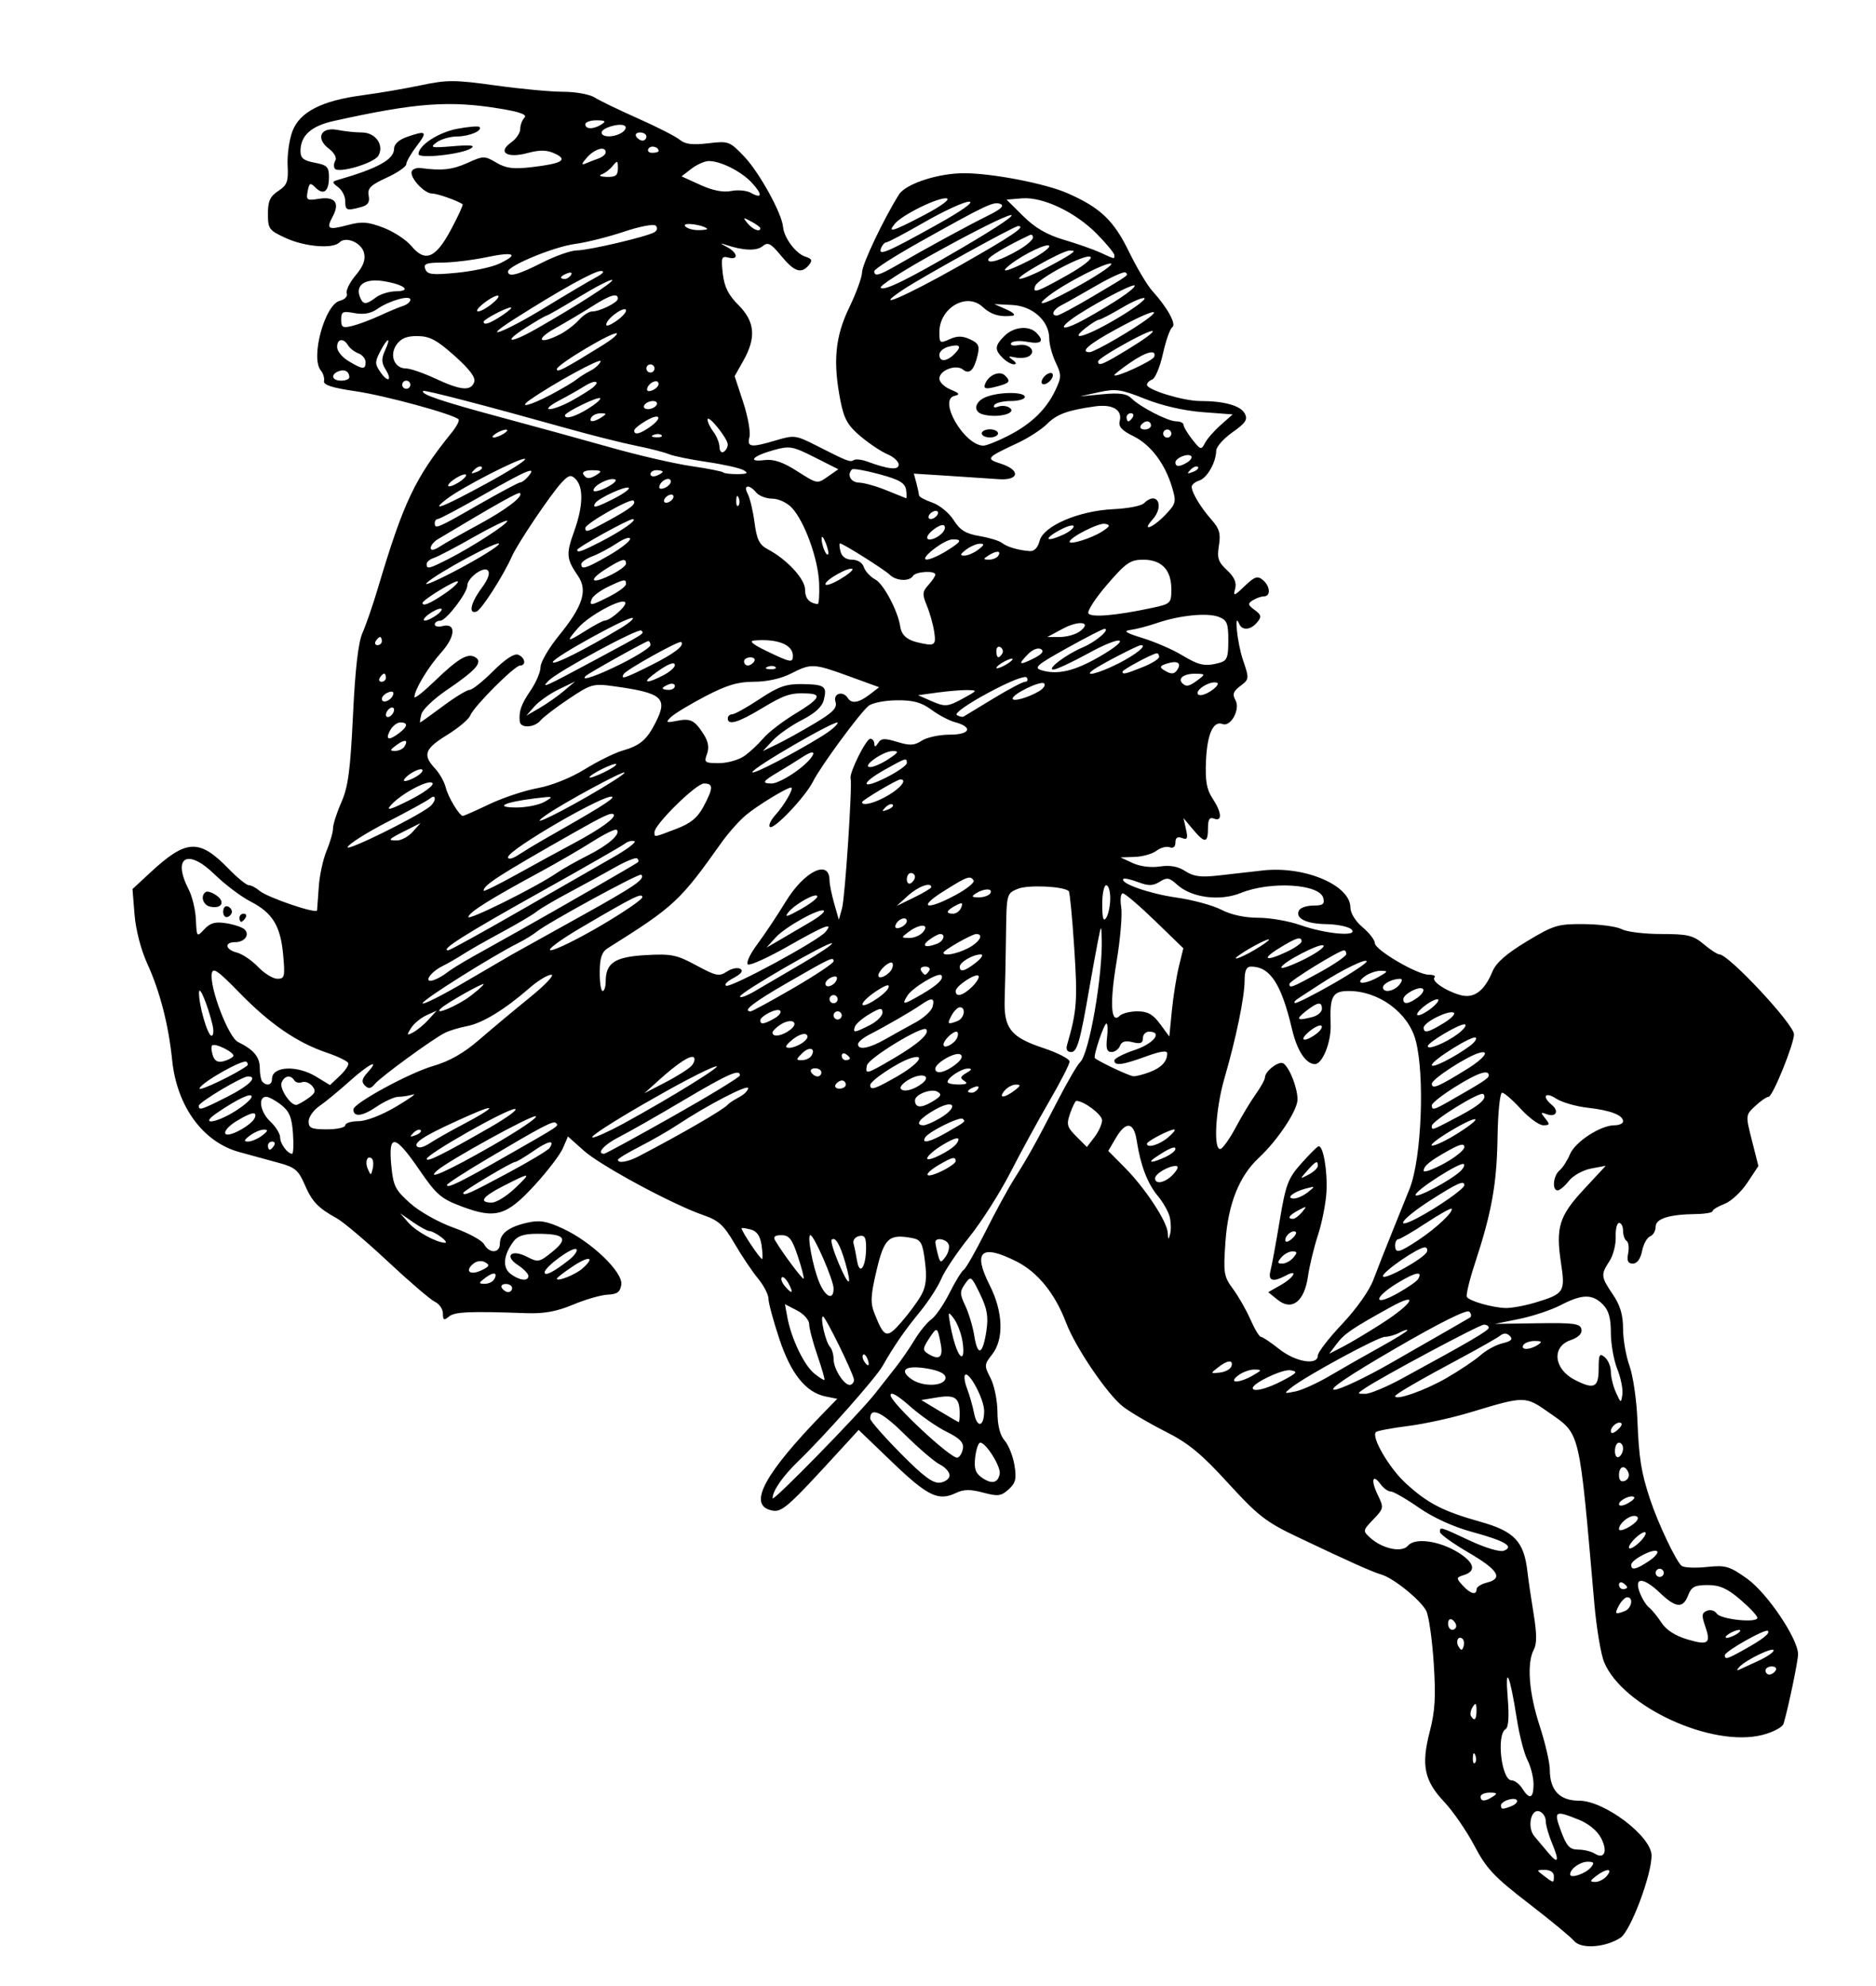 <?xml version="1.0" encoding="UTF-8" standalone="no"?>
<!-- Created with Inkscape (http://www.inkscape.org/) -->

<svg
   xmlns:dc="http://purl.org/dc/elements/1.1/"
   xmlns:cc="http://creativecommons.org/ns#"
   xmlns:rdf="http://www.w3.org/1999/02/22-rdf-syntax-ns#"
   xmlns:svg="http://www.w3.org/2000/svg"
   xmlns="http://www.w3.org/2000/svg"
   xmlns:sodipodi="http://sodipodi.sourceforge.net/DTD/sodipodi-0.dtd"
   xmlns:inkscape="http://www.inkscape.org/namespaces/inkscape"
   width="255mm"
   height="270mm"
   viewBox="0 0 903.543 956.693"
   id="svg18404"
   version="1.1"
   inkscape:version="0.91 r13725"
   sodipodi:docname="cowboyridesahorse-1915.svg">
  <defs
     id="defs18406" />
  <sodipodi:namedview
     id="base"
     pagecolor="#ffffff"
     bordercolor="#666666"
     borderopacity="1.0"
     inkscape:pageopacity="0.0"
     inkscape:pageshadow="2"
     inkscape:zoom="0.77192114"
     inkscape:cx="469.05183"
     inkscape:cy="504.15094"
     inkscape:document-units="px"
     inkscape:current-layer="layer1"
     showgrid="false"
     fit-margin-top="0"
     fit-margin-left="0"
     fit-margin-right="0"
     fit-margin-bottom="0"
     inkscape:window-width="1916"
     inkscape:window-height="1035"
     inkscape:window-x="4"
     inkscape:window-y="1"
     inkscape:window-maximized="1" />
  <g
     inkscape:label="Layer 1"
     inkscape:groupmode="layer"
     id="layer1"
     transform="translate(1213.987,-787.247)">
    <g
       id="g20343"
       transform="translate(614.112,846.061)" />
    <path
       style="fill:#000000"
       d="m -455.81,1722.254 c -1.541,-1.856 -11.462,-10.046 -22.048,-18.199 -16.504,-12.71 -20.212,-16.658 -26.015,-27.698 -3.722,-7.081 -10.252,-16.572 -14.51,-21.092 -9.674,-10.267 -11.194,-17.672 -6.971,-33.967 2.568,-9.91 2.961,-16.874 1.874,-33.198 -0.757,-11.362 -2.372,-22.572 -3.59,-24.911 -2.697,-5.179 -15.681,-15.705 -21.497,-17.427 -4.678,-1.385 -15.242,-6.116 -40.759,-18.255 -14.905,-7.09 -18.859,-10.171 -33.181,-25.86 -12.928,-14.161 -19.098,-19.24 -30.109,-24.785 -7.617,-3.836 -16.795,-9.221 -20.396,-11.968 -7.449,-5.682 -22.948,-28.472 -27.467,-40.388 -5.36,-14.133 -13.632,-24.38 -23.87,-29.568 -17.079,-8.655 -21.256,-4.965 -12.953,11.445 6.464,12.776 6.92,25.987 1.151,33.323 -3.823,4.86 -3.857,5.383 -0.748,11.395 1.792,3.466 3.285,10.774 3.317,16.241 0.039,6.587 1.213,11.261 3.481,13.859 1.882,2.156 4.004,7.489 4.714,11.851 1.07,6.566 0.584,8.572 -2.819,11.652 -3.595,3.253 -5.137,3.447 -12.276,1.541 -6.193,-1.653 -9.367,-1.603 -13.144,0.209 -8.375,4.018 -13.588,1.497 -30.523,-14.761 l -16.289,-15.638 -8.484,9.264 c -26.477,28.915 -28.566,30.731 -33.823,29.412 -11.093,-2.784 -2.94,-17.744 25.73,-47.214 l 6.271,-6.446 -5.45,-1.09 c -9.611,-1.922 -16.803,-10.824 -22.449,-27.787 -2.872,-8.628 -5.222,-17.327 -5.222,-19.331 0,-2.004 -2.284,-6.411 -5.076,-9.793 -2.792,-3.382 -7.863,-10.938 -11.27,-16.791 -5.176,-8.892 -7.658,-11.148 -15.094,-13.72 -14.821,-5.126 -49.411,-23.795 -57.522,-31.046 l -7.622,-6.813 -2.414,5.63 c -1.328,3.097 -7.446,11.115 -13.595,17.819 -13.598,14.824 -18.85,16.37 -35.038,10.313 -10.086,-3.774 -12.3,-5.682 -20.527,-17.692 -11.707,-17.092 -14.961,-17.659 -13.53,-2.36 0.951,10.158 1.852,11.981 9.14,18.475 4.571,4.073 13.661,9.185 20.912,11.76 7.054,2.505 13.66,6.098 14.68,7.985 2.464,4.558 7.596,4.389 7.596,-0.25 0,-4.893 4.173,-8.107 13.175,-10.145 5.991,-1.357 9.278,-0.812 17.206,2.852 13.695,6.33 28.941,20.951 28.093,26.941 -0.509,3.598 -1.945,4.669 -6.533,4.874 -3.234,0.145 -10.731,2.303 -16.66,4.797 -7.88,3.314 -13.944,4.421 -22.54,4.116 -27.467,-0.976 -34.5,-0.669 -37.269,1.629 -2.407,1.998 -2.911,1.748 -2.911,-1.444 0,-2.123 -1.716,-4.657 -3.813,-5.63 -2.097,-0.973 -12.298,-9.707 -22.668,-19.41 -10.371,-9.702 -21.434,-19.067 -24.586,-20.812 -9.165,-5.073 -11.975,-8.034 -15.568,-16.4 -2.865,-6.673 -4.685,-8.224 -11.982,-10.213 -4.732,-1.29 -13.479,-3.683 -19.438,-5.318 -17.514,-4.806 -30.067,-21.988 -32.349,-44.277 -1.753,-17.121 -5.916,-33.239 -12.047,-46.643 -2.976,-6.507 -5.482,-16.191 -6.063,-23.433 l -0.991,-12.344 8.602,-7.972 c 17.399,-16.125 23.526,-16.396 37.814,-1.674 4.156,4.282 8.475,7.785 9.598,7.785 1.123,0 3.434,1.203 5.136,2.673 3.751,3.24 27.531,11.337 27.75,9.449 0.087,-0.738 0.453,-5.824 0.816,-11.302 0.363,-5.478 2.057,-13.303 3.764,-17.39 1.707,-4.086 3.104,-8.973 3.104,-10.861 0,-1.887 1.81,-7.523 4.022,-12.523 3.243,-7.332 4.326,-15.458 5.593,-41.979 1.071,-22.415 2.534,-35.046 4.594,-39.667 1.662,-3.729 4.992,-13.396 7.4,-21.48 12.352,-41.474 17.849,-53.065 35.536,-74.938 2.383,-2.947 3.873,-5.817 3.312,-6.378 -2.501,-2.501 -35.457,-11.495 -49.677,-13.558 -11.136,-1.615 -15.518,-3.026 -15.121,-4.867 0.307,-1.426 -0.388,-3.733 -1.544,-5.126 -5.072,-6.112 1.92,-31.756 9.154,-33.571 2.427,-0.609 3.893,-2.168 3.357,-3.568 -0.525,-1.367 1.39,-5.271 4.254,-8.675 3.713,-4.413 4.874,-7.519 4.046,-10.82 -1.249,-4.977 -8.732,-8.156 -11.853,-5.035 -3.19,3.19 -16.526,2.115 -25.72,-2.073 -8.171,-3.722 -8.712,-4.451 -8.712,-11.715 0,-6.133 1.037,-8.425 4.982,-11.01 4.292,-2.812 4.917,-4.516 4.51,-12.295 -0.26,-4.967 0.766,-12.347 2.279,-16.4 3.49,-9.35 14.116,-14.821 33.829,-17.415 7.799,-1.027 20.466,-3.196 28.149,-4.821 12.508,-2.646 16.255,-2.636 35.837,0.096 12.028,1.678 26.721,3.05 32.651,3.05 5.93,0 12.735,1.24 15.123,2.756 2.387,1.516 11.838,6.085 21.001,10.154 9.163,4.069 18.19,8.686 20.06,10.261 2.497,2.102 6.104,2.542 13.582,1.656 9.907,-1.173 10.378,-0.999 17.465,6.45 7.212,7.581 18.099,27.342 18.634,33.823 0.429,5.197 6.15,12.861 10.67,14.296 3.257,1.034 3.613,1.851 1.772,4.069 -3.653,4.402 -6.985,3.3 -13.339,-4.409 -5.014,-6.083 -6.385,-6.8 -8.945,-4.675 -2.894,2.402 -9.357,2.16 -17.759,-0.665 -2.899,-0.975 -2.771,-0.713 0.49,1.002 5.325,2.802 5.868,6.48 0.759,5.144 -3.252,-0.851 -3.544,-0.02 -2.678,7.678 0.724,6.421 2.664,10.323 7.571,15.23 7.924,7.924 8.607,15.62 2.37,26.717 l -4.227,7.521 4.119,12.547 c 2.266,6.901 3.624,14.441 3.019,16.756 -1.306,4.994 0.667,5.222 13.076,1.512 8.296,-2.48 9.401,-2.341 18.62,2.345 15.677,7.967 16.73,8.38 18.536,7.264 0.944,-0.583 3.774,-0.301 6.29,0.626 10.462,3.858 15.354,4.354 15.354,1.556 0,-1.507 -2.425,-3.752 -5.39,-4.99 -2.965,-1.238 -8.799,-5.125 -12.966,-8.637 -6.184,-5.213 -7.964,-8.355 -9.685,-17.097 -3.713,-18.857 -2.578,-30.901 4.241,-45.01 3.386,-7.007 6.158,-14.643 6.159,-16.969 10e-4,-3.77 10.418,-25.699 17.775,-37.419 3.256,-5.187 19.011,-10.311 31.528,-10.253 13.727,0.063 39.092,4.989 49.676,9.648 15.814,6.96 22.217,13.061 29.578,28.186 3.741,7.686 8.819,16.2 11.286,18.921 7.263,8.011 11.693,16.092 9.561,17.443 -1.062,0.673 -3.079,6.384 -4.483,12.692 -1.404,6.308 -3.715,11.914 -5.136,12.46 -1.421,0.545 -2.584,1.696 -2.584,2.558 0,2.453 17.553,7.815 25.584,7.815 11.588,0 19.49,2.207 21.526,6.011 1.548,2.893 0.478,4.533 -5.908,9.051 -4.289,3.035 -7.818,7.02 -7.841,8.855 -0.071,5.632 -4.362,13.185 -8.179,14.397 -1.993,0.632 -3.623,1.984 -3.623,3.004 0,2.79 4.324,9.971 9.582,15.913 3.776,4.267 4.458,6.674 3.524,12.431 -0.971,5.984 -0.342,7.896 3.887,11.816 3.527,3.268 4.714,5.946 3.943,8.894 -1.004,3.839 -0.592,3.728 4.589,-1.236 4.76,-4.561 6.185,-5.044 8.703,-2.955 3.626,3.009 3.971,7.887 0.561,7.929 -1.347,0.02 -3.769,0.864 -5.38,1.883 -2.517,1.591 -2.39,2.248 0.906,4.658 3.263,2.386 3.446,3.276 1.22,5.957 -3.123,3.763 -7.306,4.102 -8.678,0.702 -2.569,-6.366 -0.918,9.312 1.834,17.418 3.064,9.025 3.037,9.297 -1.238,12.522 -3.467,2.615 -3.954,4.041 -2.354,6.9 2.418,4.321 -2.29,12.977 -6.234,11.463 -4.463,-1.712 -7.398,4.767 -7.971,17.595 -0.434,9.724 0.279,13.883 3.118,18.189 4.468,6.777 4.825,11.332 0.767,9.774 -2.206,-0.847 -2.94,0.324 -2.94,4.69 0,7.221 -1.544,7.311 -7.3,0.428 l -4.508,-5.39 1.222,5.412 c 1.002,4.436 0.653,5.194 -1.936,4.2 -2.147,-0.824 -3.158,-0.137 -3.158,2.148 0,2.077 -1.049,2.957 -2.749,2.304 -1.512,-0.58 -4.379,0.178 -6.37,1.688 -1.991,1.509 -6.708,2.843 -10.481,2.965 l -6.86,0.221 5.88,2.739 c 3.501,1.63 8.792,2.3 13.076,1.655 4.959,-0.747 8.774,-0.049 12.273,2.243 3.935,2.578 7.498,3.052 15.834,2.106 5.916,-0.671 15.542,-1.765 21.39,-2.431 20.178,-2.297 42.286,7.046 42.286,17.871 0,2.651 2.455,6.617 5.88,9.499 3.234,2.721 5.88,6.142 5.88,7.601 0,3.275 20.4,15.239 25.983,15.239 2.239,0 3.488,0.582 2.776,1.294 -1.699,1.699 5.163,6.43 12.293,8.475 6.616,1.897 11.666,-1.777 15.645,-11.384 1.726,-4.166 6.785,-8.594 16.506,-14.447 13.077,-7.873 14.938,-8.43 27.737,-8.308 7.546,0.073 15.647,1.175 18.001,2.45 2.355,1.276 10.886,2.319 18.96,2.319 12.797,0 15.425,0.628 20.502,4.9 3.203,2.695 6.597,4.9 7.543,4.9 4.473,0 35.934,33.718 35.934,38.511 0,4.733 -10.291,30.089 -12.211,30.089 -0.924,0 -3.809,1.984 -6.411,4.41 -4.731,4.41 -4.731,4.412 -1.628,16.681 l 3.103,12.271 -5.334,8.06 c -2.934,4.433 -7.895,9.027 -11.027,10.209 -3.131,1.182 -5.693,2.733 -5.693,3.448 0,0.714 -3.6,1.349 -8,1.41 -13.035,0.18 -19.44,2.215 -19.44,6.178 0,1.955 -1.198,4.014 -2.661,4.576 -1.464,0.561 -3.206,3.743 -3.871,7.07 -0.762,3.81 -2.4,6.048 -4.427,6.048 -2.383,0 -2.972,-1.283 -2.272,-4.947 0.52,-2.721 0.182,-5.418 -0.752,-5.996 -0.933,-0.577 -1.697,-2.761 -1.697,-4.853 0,-2.093 -0.855,-3.804 -1.9,-3.804 -1.045,0 -1.787,3.027 -1.647,6.727 0.139,3.7 -1.211,8.961 -3,11.691 -4.252,6.49 -4.145,7.532 1.647,16.068 3.52,5.187 4.9,9.834 4.9,16.501 0,5.104 1.393,13.139 3.095,17.857 1.702,4.717 3.413,16.369 3.801,25.892 0.768,18.84 1.783,25.23 6.087,38.31 3.831,11.643 12.668,30.258 15.274,32.176 1.168,0.859 6.611,1.089 12.097,0.51 9.044,-0.954 10.851,-0.428 19.392,5.644 9.65,6.861 24.535,28.948 24.535,36.406 0,3.27 -4.647,25.562 -6.967,33.421 -0.504,1.707 -5.02,4.115 -10.199,5.439 -24.253,6.198 -67.173,-13.495 -76.2,-34.962 -1.586,-3.773 -3.73,-16.562 -4.764,-28.42 -7.348,-84.305 -6.62,-81.203 -21.537,-91.693 -11.85,-8.332 -11.681,-8.331 -38.257,-0.293 -8.703,2.632 -22.227,5.59 -30.054,6.573 -7.826,0.983 -14.735,2.292 -15.353,2.91 -2.333,2.333 6.328,17.226 14.283,24.559 10.573,9.746 17.966,13.568 36.084,18.653 16.303,4.576 20.951,9.483 22.603,23.868 0.479,4.171 1.842,13.482 3.03,20.691 1.536,9.326 1.555,14.237 0.065,17.021 -3.473,6.489 -2.377,20.823 2.806,36.701 2.695,8.256 4.9,17.789 4.9,21.184 0,9.889 4.743,14.886 14.129,14.886 12.19,0 34.871,17.197 34.871,26.439 0,9.528 -10.157,36.424 -14.938,39.557 -7.24,4.744 -19.015,5.585 -22.326,1.595 z m -9.776,-31.331 c 0,-1.719 -1.784,-2.94 -4.295,-2.94 -4.197,0 -4.208,0.064 -0.49,2.878 4.771,3.609 4.785,3.609 4.785,0.063 z m 25.48,0 c 3.127,-3.768 -0.063,-3.808 -5.015,-0.063 -3.196,2.418 -3.295,2.888 -0.615,2.94 1.755,0.034 4.288,-1.261 5.63,-2.878 z m -7.664,-4.132 c 1.801,-2.17 1.493,-2.728 -1.504,-2.728 -3.727,0 -8.472,3.41 -8.472,6.089 0,2.178 7.466,-0.337 9.976,-3.36 z m -18.681,-11.576 c -1.68,-4.021 -3.055,-8.873 -3.055,-10.782 0,-1.909 -1.314,-3.975 -2.92,-4.592 -4.261,-1.635 -6.199,7.758 -2.485,12.05 1.594,1.843 4.518,5.309 6.498,7.702 4.909,5.937 5.615,4.362 1.963,-4.379 z m 23.647,-2.444 c -1.897,-3.668 -6.01,-7.054 -10.987,-9.045 -11.396,-4.56 -11.973,-4.169 -8.339,5.637 2.689,7.255 4.15,8.825 8.236,8.85 2.732,0.02 6.283,0.862 7.891,1.879 4.73,2.99 6.471,-0.992 3.199,-7.32 z m -43.522,-15.378 c 4.5,-1.727 3.809,-4.509 -0.82,-3.298 -2.156,0.564 -3.92,1.804 -3.92,2.756 0,2.049 0.625,2.121 4.74,0.542 z m -8.66,-4.69 c 2.377,-1.536 2.096,-1.906 -1.47,-1.93 -2.425,-0.02 -4.41,0.852 -4.41,1.93 0,2.456 2.08,2.456 5.88,0 z m 19.6,-5.977 c 0,-3.288 -1.316,-8.522 -2.924,-11.632 -1.608,-3.11 -3.926,-12.107 -5.151,-19.993 -3.264,-21.018 -5.722,-26.749 -4.369,-10.184 0.76,9.307 0.411,14.404 -1.048,15.306 -4.499,2.781 -1.905,24.641 2.924,24.641 1.482,0 3.797,1.764 5.143,3.92 3.489,5.587 5.425,4.853 5.425,-2.057 z m -28.061,-13.99 c -0.626,-1.563 -1.09,-1.099 -1.184,1.184 -0.084,2.066 0.378,3.224 1.029,2.572 0.651,-0.651 0.721,-2.342 0.155,-3.757 z m 0.591,-21.683 c -0.024,-3.443 -0.425,-3.786 -1.831,-1.563 -0.99,1.565 -1.366,3.55 -0.834,4.41 1.7,2.751 2.696,1.687 2.665,-2.846 z m 144.09,-19.11 c 0.666,-1.078 -0.163,-1.96 -1.844,-1.96 -1.681,0 -3.056,0.882 -3.056,1.96 0,1.078 0.83,1.96 1.844,1.96 1.014,0 2.389,-0.882 3.056,-1.96 z m -8.33,-4.662 c 4.043,-1.849 7.35,-4.107 7.35,-5.018 0,-1.902 -13.412,4.573 -16.539,7.985 -1.192,1.301 -1.244,1.87 -0.122,1.333 1.078,-0.516 5.268,-2.451 9.31,-4.3 z m -6.92,-5.346 c 9.072,-5.055 12.687,-7.907 11.514,-9.08 -1.194,-1.194 -20.76,9.869 -20.762,11.739 0,2.19 1.131,1.865 9.248,-2.659 z m -135.466,-5.14 c -1.992,-1.992 -3.636,1.007 -2.002,3.652 1.235,1.998 1.697,2 2.36,0 0.454,-1.362 0.292,-3.009 -0.359,-3.66 z m 116.664,-6.541 c -1.693,-4.857 -1.513,-6.14 1.001,-7.104 1.687,-0.647 3.76,-0.055 4.608,1.317 1.762,2.851 19.623,4.758 19.623,2.095 0,-0.964 -3.687,-4.908 -8.193,-8.765 -6.317,-5.407 -9.918,-7.013 -15.729,-7.013 -6.235,0 -7.857,0.846 -9.399,4.9 -2.447,6.437 -5.915,6.184 -13.412,-0.98 -8.092,-7.733 -12.744,-7.962 -9.972,-0.49 1.1,2.965 3.129,6.272 4.509,7.35 1.38,1.078 4.09,4.389 6.022,7.358 2.289,3.517 6.676,6.33 12.593,8.073 10.086,2.972 11.372,1.934 8.348,-6.741 z m 15.432,4.05 c 1.617,-1.045 2.058,-1.9 0.98,-1.9 -1.078,0 -3.283,0.855 -4.9,1.9 -1.617,1.045 -2.058,1.9 -0.98,1.9 1.078,0 3.283,-0.855 4.9,-1.9 z m -135.24,-3.804 c 0,-1.014 -0.882,-2.389 -1.96,-3.056 -1.078,-0.666 -1.96,0.163 -1.96,1.844 0,1.681 0.882,3.056 1.96,3.056 1.078,0 1.96,-0.83 1.96,-1.844 z m 81.18,-7.185 c 3.345,-1.284 4.321,-6.65 1.209,-6.65 -1.04,0 -2.835,1.764 -3.989,3.92 -2.268,4.237 -1.953,4.546 2.78,2.73 z m -71.38,-10.533 c 0,-1.058 2.205,-2.476 4.9,-3.153 8.097,-2.032 5.638,-6.081 -8.82,-14.525 -7.546,-4.407 -13.72,-8.856 -13.72,-9.886 0,-2.592 -0.043,-2.605 14.509,4.205 7.34,3.435 14.398,5.538 16.228,4.836 5.238,-2.01 0.663,-4.736 -15.177,-9.043 -9.096,-2.473 -18.783,-6.888 -25.754,-11.738 -6.146,-4.276 -12.223,-7.774 -13.504,-7.774 -1.281,0 -3.457,-1.542 -4.836,-3.427 -3.929,-5.373 -4.875,-2.069 -1.44,5.024 3.015,6.226 2.954,6.569 -2.121,11.867 -5.091,5.314 -5.131,5.541 -1.536,8.795 5.956,5.39 15.331,7.357 18.257,3.832 3.286,-3.959 15.005,-2.369 24.138,3.275 7.794,4.817 8.879,8.947 2.852,10.86 -3.869,1.228 -3.901,1.468 -0.676,5.032 3.673,4.059 6.699,4.881 6.699,1.82 z m 72.52,-0.902 c 0,-0.475 -0.882,-1.409 -1.96,-2.076 -1.078,-0.666 -1.96,-0.277 -1.96,0.864 0,1.141 0.882,2.076 1.96,2.076 1.078,0 1.96,-0.389 1.96,-0.864 z m 17.64,-6.976 c 0,-1.078 -0.882,-1.96 -1.96,-1.96 -1.078,0 -1.96,0.882 -1.96,1.96 0,1.078 0.882,1.96 1.96,1.96 1.078,0 1.96,-0.882 1.96,-1.96 z m -7.334,-5.551 c 2.973,-1.96 4.846,-4.124 4.161,-4.809 -1.629,-1.629 -12.507,4.015 -12.507,6.49 0,2.79 2.255,2.336 8.346,-1.681 z m -3.446,-10.129 c 1.951,-2.156 2.666,-3.92 1.588,-3.92 -1.078,0 -3.556,1.764 -5.508,3.92 -1.951,2.156 -2.665,3.92 -1.587,3.92 1.078,0 3.556,-1.764 5.507,-3.92 z m -1.953,-9.811 c 0.663,-1.072 0,-1.949 -1.459,-1.949 -2.955,0 -7.368,3.797 -7.368,6.341 0,1.942 7.093,-1.587 8.827,-4.392 z m -1.518,-10.974 c -1.372,-1.372 -7.308,1.409 -7.308,3.424 0,1.001 1.838,0.836 4.088,-0.368 2.248,-1.203 3.698,-2.578 3.22,-3.055 z m -365.622,-49.893 c 2.897,-3.708 7.364,-9.388 9.928,-12.622 2.564,-3.234 6.661,-9.188 9.104,-13.232 2.444,-4.043 6.084,-8.501 8.09,-9.906 2.006,-1.405 5.932,-7.104 8.725,-12.663 2.792,-5.56 5.895,-10.614 6.896,-11.233 1,-0.618 5.669,-8.811 10.375,-18.205 4.706,-9.395 10.961,-20.887 13.901,-25.539 6.839,-10.821 10.342,-17.123 20.901,-37.602 4.725,-9.163 9.601,-17.542 10.837,-18.62 4.318,-3.768 10.969,-41.866 10.426,-59.729 -0.203,-6.695 -0.264,-6.636 -1.935,1.909 -0.949,4.851 -2.717,14.553 -3.928,21.56 -4.586,26.518 -5.963,31.36 -8.921,31.36 -1.844,0 -2.545,-1.257 -1.914,-3.43 4.728,-16.292 5.106,-21.351 3.473,-46.456 -0.955,-14.685 -2.141,-27.104 -2.636,-27.598 -2.374,-2.374 -19.63,-3.177 -24.547,-1.142 -5.422,2.244 -5.443,2.327 -5.698,22.309 -0.141,11.031 -0.428,24.741 -0.638,30.466 -0.527,14.366 2.788,18.651 18.458,23.866 7.049,2.346 12.811,5.296 12.806,6.555 0,1.26 -4.366,9.787 -9.689,18.95 -5.323,9.163 -13.787,24.673 -18.809,34.467 -5.022,9.794 -13.918,23.778 -19.77,31.076 -5.852,7.298 -11.928,16.352 -13.503,20.12 -1.574,3.768 -6.218,10.952 -10.319,15.964 -7.479,9.14 -12.439,16.335 -18.01,26.125 -3.284,5.77 -27.688,33.333 -40.47,45.709 -7.657,7.414 -12.525,14.437 -12.477,18.001 0.025,1.912 41.818,-40.824 49.345,-50.459 z m 35.893,39.376 c 0,-1.585 -2.098,-3.928 -4.662,-5.206 -2.564,-1.278 -10.193,-7.806 -16.953,-14.505 -10.958,-10.86 -16.606,-13.448 -16.606,-7.607 0,1.049 6.568,8.561 14.596,16.694 11.125,11.27 15.67,14.634 19.11,14.147 2.483,-0.352 4.514,-1.937 4.514,-3.522 z m 24.152,-0.699 c 0.661,-3.41 -6.584,-15.039 -9.371,-15.039 -0.887,0 -1.98,3.155 -2.431,7.012 -0.633,5.424 0.086,7.646 3.179,9.812 4.741,3.321 7.753,2.697 8.622,-1.785 z m 302.835,-0.501 c -1.569,-4.088 -4.567,-3.379 -4.567,1.081 0,2.549 0.956,3.492 2.816,2.778 1.549,-0.595 2.337,-2.331 1.75,-3.859 z m -320.536,-11.812 c 0.419,-2.817 -1.65,-4.913 -7.84,-7.944 -4.626,-2.264 -12.6,-7.824 -17.72,-12.356 -5.928,-5.246 -9.31,-7.17 -9.31,-5.296 0,3.607 29.392,31.036 32.25,30.097 1.127,-0.37 2.307,-2.396 2.62,-4.501 z m 317.93,0.098 c 0,-1.553 -0.882,-2.824 -1.96,-2.824 -1.078,0 -1.96,1.816 -1.96,4.036 0,2.22 0.882,3.491 1.96,2.824 1.078,-0.666 1.96,-2.482 1.96,-4.036 z m -0.802,-12.12 c -1.359,-1.359 -5.078,1.402 -5.078,3.771 0,1.3 1.125,1.151 2.987,-0.395 1.643,-1.364 2.584,-2.883 2.09,-3.376 z m -306.925,-6.01 c 0,-5.585 -7.252,-19.249 -9.182,-17.318 -0.626,0.626 -0.192,3.592 0.963,6.591 1.156,2.999 2.669,8.327 3.363,11.84 1.465,7.414 4.866,6.634 4.856,-1.113 z m -11.783,1.096 c -0.051,-7.408 -2.263,-8.976 -10.708,-7.594 l -7.798,1.277 8.778,5.287 c 4.828,2.908 8.998,5.321 9.268,5.364 0.27,0.043 0.476,-1.908 0.46,-4.333 z m 316.725,-21.254 c -1.702,-4.255 -3.095,-12.128 -3.095,-17.496 0,-7.147 -1.05,-10.81 -3.92,-13.68 -5.037,-5.037 -9.934,-4.949 -20.168,0.363 -4.539,2.356 -13.544,5.362 -20.012,6.682 l -11.76,2.399 20.519,-0.312 c 17.574,-0.267 20.612,0.149 21.17,2.892 0.428,2.105 -1.4,3.918 -5.329,5.288 -9.103,3.173 -7.98,13.86 2,19.021 9.378,4.85 11.62,3.844 11.62,-5.212 0,-6.96 0.408,-7.742 2.94,-5.64 1.617,1.342 2.94,4.495 2.94,7.008 0,2.512 1.103,7.007 2.45,9.987 2.378,5.261 2.469,5.288 3.095,0.928 0.355,-2.47 -0.748,-7.973 -2.45,-12.227 z m -82.49,4.477 c 6.476,-3.733 13.98,-8.758 16.675,-11.168 2.695,-2.41 7.453,-4.985 10.574,-5.722 4.133,-0.977 5.087,-1.928 3.513,-3.502 -1.478,-1.478 -2.961,-1.53 -4.694,-0.167 -1.393,1.097 -9.589,5.773 -18.213,10.391 -20.696,11.083 -32.34,17.834 -32.34,18.75 0,2.293 14.329,-2.73 24.485,-8.584 z m -55.845,-1.275 c 5.929,-3.51 16.733,-9.67 24.01,-13.689 7.277,-4.019 13.23,-7.703 13.23,-8.187 0,-0.484 -1.706,0.034 -3.791,1.149 -2.085,1.116 -5.261,2.029 -7.057,2.029 -3.305,0 -37.791,18.696 -45.012,24.402 -3.764,2.974 -3.685,3.05 1.96,1.888 3.234,-0.665 10.731,-4.082 16.66,-7.591 z m 34.611,1.391 c 33.407,-18.208 41.803,-23.127 41.816,-24.5 0,-0.808 -1.03,-1.47 -2.305,-1.47 -2.2,0 -49.209,25.137 -57.408,30.698 -3.807,2.582 -3.803,2.622 0.273,2.622 2.276,0 10.207,-3.308 17.625,-7.35 z m -57.563,1.043 c 7.189,-3.788 7.68,-4.436 3.81,-5.04 -3.804,-0.594 -18.099,6.173 -18.099,8.568 0,2.097 6.798,0.419 14.288,-3.527 z m 52.352,-8.588 c 26.927,-15.432 35.705,-20.481 37.901,-21.801 0.902,-0.542 0.794,-1.833 -0.242,-2.869 -1.203,-1.203 -14.135,5.242 -35.84,17.861 -22.305,12.969 -32.311,19.741 -29.158,19.734 2.639,0 14.942,-5.822 27.339,-12.926 z m -258.716,7.987 c -0.514,-3.386 -13.738,-30.331 -14.886,-30.331 -1.588,0 1.234,12.378 3.329,14.602 0.964,1.024 1.753,3.694 1.753,5.934 0,4.932 5.496,13.239 8.17,12.347 1.058,-0.353 1.794,-1.501 1.634,-2.552 z m 44.096,-0.877 c 0,-1.887 -3.029,-3.403 -8.752,-4.38 -10.434,-1.781 -13.979,0.625 -7.583,5.146 5.515,3.899 16.335,3.391 16.335,-0.766 z m -61.735,-10.82 c -2.159,-6.274 -3.925,-13.012 -3.925,-14.971 0,-1.97 -2.609,-4.912 -5.836,-6.581 l -5.837,-3.018 1.178,6.398 c 1.862,10.114 8.029,23 12.894,26.944 2.453,1.989 4.683,3.396 4.956,3.127 0.272,-0.269 -1.271,-5.623 -3.43,-11.898 z m 209.715,9.785 c 4.48,-2.561 4.554,-2.807 0.865,-2.871 -2.22,-0.038 -5.748,1.226 -7.84,2.808 -5.13,3.88 0.213,3.928 6.975,0.063 z m -10.28,-4.41 c 1.098,-3.334 -1.888,-3.082 -6.495,0.548 -3.684,2.903 -3.655,2.98 0.942,2.45 2.611,-0.301 5.11,-1.65 5.553,-2.998 z m -175.243,-3.514 c -0.638,-1.664 -1.581,-2.604 -2.095,-2.091 -0.514,0.514 -0.353,1.875 0.358,3.025 1.933,3.127 3.062,2.52 1.737,-0.934 z m 216.884,-1.723 c 0,-1.533 5.275,-8.369 11.723,-15.19 6.784,-7.177 13.104,-16.119 15.002,-21.222 1.804,-4.851 6.144,-15.876 9.646,-24.5 3.502,-8.624 7.055,-17.444 7.896,-19.6 5.723,-14.666 7.305,-54.707 2.819,-71.367 -3.58,-13.296 -17.707,-23.693 -32.192,-23.693 -7.879,0 -9.247,2.538 -8.731,16.199 0.319,8.437 -4.018,19.178 -7.68,19.018 -4.368,-0.192 -8.504,-6.549 -10.914,-16.777 -5.171,-21.946 -10.577,-30.2 -19.782,-30.2 -2.19,0 -3.069,1.929 -3.069,6.732 0,7.899 -4.115,27.839 -9.733,47.162 -4.356,14.984 -5.432,35.115 -1.812,33.908 1.196,-0.399 4.504,-5.11 7.35,-10.469 2.846,-5.359 7.159,-12.519 9.585,-15.911 2.425,-3.392 4.41,-6.997 4.41,-8.011 0,-3.061 6.809,-8.231 8.905,-6.762 3.01,2.111 6.775,11.764 6.775,17.37 0,5.25 -9.56,19.665 -18.636,28.1 -9.427,8.762 -14.781,22.182 -16.056,40.253 -1.08,15.306 -0.829,16.894 3.612,22.887 2.625,3.542 6.416,10.189 8.424,14.77 2.008,4.582 4.277,8.33 5.043,8.33 0.766,0 4.722,2.646 8.792,5.88 7.884,6.265 18.62,8.048 18.62,3.092 z m -19.373,-26.823 -4.533,-3.671 6.061,-3.45 c 6.496,-3.697 8.635,-7.892 2.294,-4.499 -6.126,3.279 -8.546,2.485 -7.265,-2.381 0.639,-2.425 2.626,-13.23 4.417,-24.01 2.896,-17.44 4.022,-20.464 10.217,-27.44 3.829,-4.312 7.597,-8.107 8.374,-8.434 2.308,-0.971 4.546,11.631 3.934,22.154 -0.313,5.39 -2.151,14.651 -4.084,20.58 -1.933,5.929 -4.099,14.896 -4.814,19.927 -1.718,12.095 -7.774,16.75 -14.601,11.222 z m 7.613,-20.37 c 1.984,-2.391 1.891,-2.94 -0.5,-2.94 -1.617,0 -4.038,1.323 -5.38,2.94 -1.984,2.391 -1.891,2.94 0.5,2.94 1.617,0 4.038,-1.323 5.38,-2.94 z m 1.158,-12.236 c -1.359,-1.359 -5.078,1.402 -5.078,3.771 0,1.3 1.125,1.151 2.987,-0.395 1.643,-1.364 2.584,-2.883 2.09,-3.376 z m 3.012,-9.645 c 2.439,-2.957 2.279,-3.042 -1.72,-0.911 -4.561,2.43 -5.684,4.172 -2.69,4.172 0.946,0 2.93,-1.468 4.41,-3.261 z m 2.805,-9.581 c 3.656,-2.923 3.614,-2.991 -1.095,-1.74 -6.047,1.607 -9.81,4.781 -5.667,4.781 1.627,0 4.67,-1.369 6.762,-3.042 z m 4.785,-12.707 c 0,-2.784 -0.938,-2.357 -5.086,2.314 -3.714,4.183 -3.71,4.193 0.676,1.891 2.425,-1.273 4.41,-3.165 4.41,-4.205 z m -181.63,85.819 c -1.61,-8.457 -1.753,-8.519 -5.728,-2.453 -2.914,4.447 -3.012,5.503 -0.647,7 5.592,3.54 7.636,2.081 6.375,-4.547 z m 10.341,-2.018 c -0.682,-3.636 -2.536,-8.308 -4.121,-10.382 -2.661,-3.482 -2.786,-3.247 -1.644,3.09 1.69,9.371 4.442,16.465 5.844,15.063 0.638,-0.638 0.603,-4.135 -0.08,-7.771 z m 11.648,-4.322 c 1.027,-6.848 0.377,-10.615 -3.055,-17.705 -4.243,-8.764 -4.437,-8.895 -7.249,-4.88 -2.554,3.646 -2.537,4.869 0.147,10.524 1.67,3.519 3.624,10.075 4.343,14.569 1.613,10.087 4.086,9.02 5.815,-2.509 z m 190.395,-3.508 c 15.355,-9.85 18.41,-15.739 4.031,-7.769 -18.443,10.223 -22.027,12.669 -25.703,17.542 l -3.625,4.806 6.582,-3.398 c 3.62,-1.869 12.042,-6.9 18.715,-11.181 z m 75.087,10.339 c 2.39,-1.545 2.137,-1.906 -1.354,-1.93 -2.362,-0.02 -4.839,0.852 -5.506,1.93 -1.542,2.495 2.999,2.495 6.86,0 z m -296.785,-24.151 c 2.239,-4.085 2.69,-8.263 1.726,-15.98 -1.123,-8.988 -1.962,-10.574 -6.003,-11.347 -11.343,-2.168 -13.63,-0.122 -17.312,15.495 -2.9,12.299 -3.055,15.643 -0.97,20.902 4.675,11.798 5.865,12.16 13,3.961 3.59,-4.125 7.891,-9.989 9.559,-13.031 z m 295.585,3.736 c 14.006,-4.215 14.581,-5.092 12.475,-19.008 -2.613,-17.262 -0.927,-22.694 11.041,-35.588 l 10.5,-11.311 -7.053,1.323 c -3.879,0.728 -8.681,3.392 -10.67,5.922 -1.989,2.529 -4.435,4.598 -5.435,4.598 -2.815,0 -2.144,-7.089 0.911,-9.625 1.501,-1.246 3.758,-4.748 5.015,-7.784 2.472,-5.968 14.736,-13.951 21.433,-13.951 2.279,0 4.143,-0.851 4.143,-1.891 0,-2.997 -6.033,-5.315 -17.062,-6.556 -5.611,-0.631 -12.447,-2.618 -15.19,-4.416 -5.311,-3.48 -6.977,-1.028 -2.07,3.045 3.69,3.062 1.974,6.138 -2.491,4.466 -2.942,-1.102 -3.028,-0.844 -0.677,2.046 2.343,2.88 2.222,3.307 -0.937,3.307 -1.995,0 -6.852,-3.528 -10.794,-7.84 -3.942,-4.312 -8.006,-7.84 -9.032,-7.84 -1.046,0 -2.014,9.445 -2.204,21.516 -0.354,22.445 -2.817,36.169 -10.901,60.72 -2.647,8.039 -4.388,15.301 -3.871,16.139 1.227,1.984 12.093,5.103 18.567,5.328 2.793,0.098 9.229,-1.072 14.301,-2.599 z m -56.442,-11.232 c 2.581,-4.176 -1.07,-3.542 -9.668,1.679 -11.757,7.139 -12.048,11.724 -0.328,5.174 4.841,-2.706 9.339,-5.789 9.996,-6.853 z m -281.438,4.444 c 0,-4.032 -9.422,-25.717 -11.174,-25.717 -1.701,0 1.179,15.339 4.268,22.732 3.021,7.229 6.906,8.909 6.906,2.985 z m -154.84,-0.237 c 0,-1.078 -1.375,-1.96 -3.056,-1.96 -1.681,0 -2.511,0.882 -1.844,1.96 0.666,1.078 2.041,1.96 3.056,1.96 1.014,0 1.844,-0.882 1.844,-1.96 z m 133.19,-2.128 c -1.203,-2.248 -2.683,-3.592 -3.288,-2.987 -0.605,0.605 0.02,2.445 1.379,4.088 3.524,4.246 4.477,3.697 1.909,-1.101 z m -141.93,-1.922 c 2.135,-3.455 -0.116,-3.939 -4.144,-0.892 -3.316,2.509 -3.373,2.865 -0.463,2.92 1.823,0.034 3.896,-0.878 4.606,-2.028 z m 169.265,-8.009 c -2.52,-8.85 -4.908,-12.891 -6.611,-11.188 -0.545,0.545 0.93,5.538 3.278,11.096 5.065,11.989 6.734,12.035 3.334,0.092 z m -152.686,6.224 c 0,-1.053 -2.25,-3.389 -5,-5.191 -6.867,-4.499 -3.191,-7.91 4.332,-4.019 5.365,2.774 6.01,2.644 12.282,-2.474 7.859,-6.414 5.987,-8.613 -7.332,-8.613 -6.367,0 -9.506,1.025 -11.504,3.756 -4.833,6.608 -5.345,12.526 -1.345,15.555 4.276,3.238 8.568,3.733 8.568,0.987 z m 25.97,-3.521 c 6.397,-5.617 3.472,-6.407 -4.41,-1.192 -4.312,2.854 -7.84,5.571 -7.84,6.04 0,1.639 8.852,-1.864 12.25,-4.848 z m 103.821,-5.92 c -2.761,-8.327 -4.19,-10.17 -7.897,-10.185 -3.076,-0.02 -4.07,0.765 -3.101,2.431 3.367,5.791 13.237,19.053 13.778,18.512 0.325,-0.325 -0.926,-5.166 -2.78,-10.758 z m 303.001,-2.24 c 0.382,-1.147 -0.088,-2.085 -1.044,-2.085 -3.196,0 -20.147,11.643 -20.147,13.839 0,2.524 20.16,-8.657 21.192,-11.754 z m -453.595,5.12 c -1.745,-0.977 -4.056,-0.694 -5.737,0.702 -4.254,3.531 -1.55,5.751 3.881,3.188 3.879,-1.831 4.228,-2.562 1.856,-3.89 z m 40.374,-1.136 c 2.679,-2.113 4.28,-4.432 3.559,-5.154 -1.534,-1.533 -15.29,8.494 -15.29,11.146 0,2.028 4.433,-0.236 11.731,-5.992 z m 143.079,-5.723 c 0.024,-5.191 -0.667,-6.361 -3.4,-5.763 -1.887,0.413 -3.078,2.021 -2.647,3.574 0.43,1.553 1.205,5.338 1.722,8.412 1.227,7.3 4.284,2.902 4.326,-6.222 z m 39.782,-1.734 c -1.026,-2.674 -6.451,-3.573 -6.405,-1.062 0.02,0.808 0.564,3.475 1.22,5.926 1.103,4.115 1.383,4.196 3.675,1.062 1.365,-1.867 2.044,-4.533 1.51,-5.926 z m -90.161,0.097 c -0.638,-4.187 -2.281,-6.543 -5.072,-7.272 -2.27,-0.594 -4.284,-0.894 -4.473,-0.667 -0.609,0.727 9.259,15.504 9.886,14.805 0.332,-0.37 0.178,-3.459 -0.34,-6.865 z m 316.539,-2.331 c 8.6,-5.706 17.056,-13.723 15.8,-14.98 -0.387,-0.387 -5.97,2.758 -12.405,6.989 -6.435,4.232 -12.381,7.694 -13.213,7.694 -0.832,0 -1.512,1.323 -1.512,2.94 0,4.12 1.752,3.712 11.33,-2.643 z m -470.835,-1.339 c -2.092,-1.583 -4.602,-2.878 -5.577,-2.878 -0.975,0 -4.555,-1.931 -7.955,-4.291 l -6.183,-4.29 3.904,4.478 c 3.675,4.215 13.315,9.545 17.656,9.761 1.078,0.053 0.248,-1.197 -1.845,-2.78 z m 350.899,-9.742 c -0.634,-2.527 -3.233,-7.087 -5.776,-10.135 -4.939,-5.921 -8.287,-14.734 -10.109,-26.611 -1.389,-9.055 -5.21,-9.502 -10.079,-1.177 l -3.611,6.173 7.96,8.037 c 9.823,9.918 20.383,25.947 20.687,31.402 0.197,3.526 0.352,3.592 1.154,0.489 0.509,-1.972 0.407,-5.652 -0.227,-8.179 z m 119.025,0.726 c 9.622,-4.985 22.901,-14.24 22.901,-15.962 0,-2.518 -3.345,-1.033 -16.195,7.187 -13.728,8.782 -18.322,14.793 -6.706,8.775 z m -434.24,-14.589 c 8.08,-7.734 7.628,-7.801 -5.909,-0.887 -9.897,5.055 -11.825,7.894 -5.361,7.894 2.172,0 7.243,-3.153 11.27,-7.007 z m 455.065,-7.958 c 1.553,-1.42 2.379,-3.026 1.836,-3.57 -1.398,-1.398 -23.279,12.557 -23.279,14.848 0,1.95 16.425,-6.689 21.443,-11.278 z m -458.886,0.876 c 10.441,-5.593 19.596,-11.08 20.346,-12.193 2.811,-4.174 -0.557,-3.531 -7.803,1.491 -4.12,2.855 -8.042,5.191 -8.715,5.191 -1.62,0 -25.025,13.962 -25.025,14.929 0,1.663 2.996,0.332 21.197,-9.418 z m 0.363,-8.831 c 25.456,-14.541 24.555,-13.938 23.077,-15.416 -1.244,-1.244 -6.351,1.424 -33.367,17.438 -10.511,6.23 -19.11,11.811 -19.11,12.402 0,1.868 6.223,-1.185 29.4,-14.424 z m 320.46,9.2 c 2.222,-2.455 2.653,-3.92 1.155,-3.92 -3.602,0 -9.975,3.801 -9.975,5.949 0,3.247 5.109,2.071 8.82,-2.029 z m -104.86,-6.243 c 0,-2.351 -1.686,-1.981 -8.028,1.766 -7.991,4.72 -7.113,7.052 1.168,3.103 3.773,-1.799 6.86,-3.99 6.86,-4.868 z m -281.087,-1.097 c -2.141,-2.141 -3.609,1.264 -2.072,4.806 1.458,3.358 1.563,3.355 2.376,-0.069 0.467,-1.971 0.331,-4.103 -0.303,-4.737 z m 57.613,-6.203 c 13.001,-7.448 22.558,-13.902 21.238,-14.342 -2.059,-0.686 -42.258,21.472 -47.567,26.22 -5.726,5.121 5.488,0.063 26.328,-11.877 z m 468.474,0.525 c 0,-1.887 -2.006,-1.477 -7.35,1.5 -9.242,5.15 -12.25,7.585 -12.25,9.92 0,1.013 4.41,-0.558 9.8,-3.492 5.39,-2.934 9.8,-6.502 9.8,-7.929 z m -469.467,-9.371 c 8.598,-4.934 14.051,-8.971 12.118,-8.971 -4.014,0 -42.388,21.753 -42.426,24.05 -0.027,1.722 7.926,-2.235 30.308,-15.079 z m 71.761,13.838 c 20.978,-10.947 41.107,-22.627 42.946,-24.92 0.539,-0.672 2.965,-2.267 5.39,-3.544 2.425,-1.277 4.41,-3.249 4.41,-4.382 0,-2.059 -19.693,8.172 -34.1,17.716 -4.202,2.784 -12.361,7.472 -18.13,10.418 -5.77,2.946 -10.49,5.812 -10.49,6.37 0,1.835 4.812,1.035 9.974,-1.658 z m 153.09,-6.091 c 2.675,-3.734 -0.285,-3.377 -7.14,0.859 -3.83,2.367 -6.963,5.163 -6.963,6.215 0,2.042 11.821,-3.887 14.104,-7.074 z m 100.464,6.489 c 2.746,-1.251 4.992,-3.046 4.992,-3.989 0,-1.627 -3.275,-0.221 -9.8,4.208 -3.972,2.696 -1.326,2.576 4.808,-0.219 z m -420.027,-11.451 c -0.533,-7.695 -1.751,-10.651 -5.654,-13.721 -2.736,-2.152 -5.991,-3.913 -7.233,-3.913 -4.102,0 -2.901,7.337 1.945,11.889 2.619,2.461 4.762,5.908 4.762,7.66 0,3.06 3.538,7.889 5.782,7.892 0.593,7e-4 0.772,-4.412 0.398,-9.807 z m 183.114,-8.324 c 17.64,-9.972 32.099,-18.791 32.129,-19.6 0.127,-3.337 -5.63,-0.795 -27.209,12.011 -12.493,7.414 -26.464,15.37 -31.045,17.68 -7.116,3.587 -11.07,8.039 -7.139,8.039 0.655,0 15.624,-8.159 33.264,-18.13 z m -192.235,14.21 c 0.666,-1.078 0.277,-1.96 -0.864,-1.96 -1.141,0 -2.076,0.882 -2.076,1.96 0,1.078 0.389,1.96 0.864,1.96 0.475,0 1.409,-0.882 2.076,-1.96 z m 91.111,-10.279 c 15.1,-7.913 17.009,-10.538 3.237,-4.452 -19.954,8.818 -26.904,12.86 -25.635,14.913 0.774,1.252 3.153,0.732 6.41,-1.402 2.849,-1.867 10.043,-5.942 15.988,-9.058 z m 307.706,-1.921 c 0.035,-2.728 -8.756,-9.36 -12.407,-9.36 -0.487,0 -1.83,2.71 -2.985,6.022 -1.863,5.343 -1.527,6.594 2.984,11.105 l 5.084,5.084 3.64,-4.735 c 2.002,-2.604 3.66,-6.256 3.684,-8.115 z m 31.677,8.345 c 2.545,-2.12 3.922,-3.884 3.06,-3.92 -2.095,-0.087 -13.133,5.666 -13.133,6.845 0,2.286 5.86,0.585 10.073,-2.925 z m 139.71,-2.126 c 13.327,-8.452 9.991,-9.244 -3.844,-0.913 -6.296,3.791 -10.129,6.893 -8.517,6.893 1.612,0 7.174,-2.691 12.361,-5.98 z m -575.967,1.143 c 2.874,-2.174 3.085,-2.877 0.865,-2.877 -1.617,0 -4.652,1.295 -6.745,2.877 -2.874,2.174 -3.086,2.878 -0.865,2.878 1.617,0 4.652,-1.295 6.745,-2.878 z m 329.543,-1.397 c 9.413,-5.392 9.313,-5.308 7.979,-6.643 -1.33,-1.33 -16.376,6.077 -18.139,8.929 -1.994,3.227 2.172,2.29 10.161,-2.286 z m -332.958,-7.385 c 1.031,-3.094 -1.852,-2.489 -9.047,1.897 -3.557,2.168 -5.907,4.85 -5.221,5.958 1.353,2.19 13.07,-4.261 14.268,-7.855 z m 79.792,6.158 c -0.604,-0.604 -2.185,0 -3.515,1.338 -1.921,1.936 -1.696,2.161 1.097,1.097 1.933,-0.736 3.021,-1.832 2.417,-2.435 z m 97.542,-3.093 c 22.868,-12.47 49.413,-28.919 44.506,-27.578 -8.58,2.345 -63.671,34.212 -59.145,34.212 1.36,0 7.947,-2.986 14.639,-6.634 z m -133.854,0.754 c 0,-1.078 2.866,-1.971 6.37,-1.984 3.759,-0.02 11.19,-2.887 18.13,-7.009 6.468,-3.841 10.144,-6.476 8.17,-5.856 -1.975,0.621 -5.159,1.129 -7.076,1.129 -1.917,0 -6.757,2.22 -10.755,4.932 -6.678,4.532 -10.919,4.974 -10.919,1.14 0,-2.916 26.88,-17.56 38.356,-20.896 8.006,-2.327 14.806,-6.206 22.346,-12.745 5.961,-5.17 16.904,-14.312 24.317,-20.315 7.413,-6.004 12.047,-10.916 10.296,-10.916 -1.751,0 -6.494,2.893 -10.539,6.43 -11.757,10.277 -22.611,16.912 -29.944,18.307 -3.746,0.712 -8.575,2.171 -10.731,3.241 -5.842,2.9 -30.989,21.26 -33.817,24.691 -1.879,2.28 -2.998,2.44 -4.756,0.683 -1.758,-1.758 -1.454,-3.231 1.291,-6.265 6.334,-6.999 0.75,-4.237 -8.824,4.364 -5.1,4.582 -11.586,9.915 -14.413,11.852 -2.828,1.937 -5.141,5.244 -5.141,7.35 0,3.231 1.377,3.828 8.82,3.828 4.851,0 8.82,-0.882 8.82,-1.96 z m 536.411,-4.384 c 10.096,-5.313 13.746,-8.632 11.72,-10.658 -1.492,-1.492 -24.811,12.932 -24.811,15.347 0,2.265 -0.39,2.405 13.091,-4.689 z m -250.064,1.021 c 9.248,-5.463 7.205,-9.498 -2.148,-4.242 -7.598,4.27 -10.094,7.604 -5.692,7.604 1.181,0 4.709,-1.513 7.84,-3.362 z m -339.228,-3.522 c 4.29,-2.709 7.801,-5.818 7.801,-6.91 0,-2.098 -6.742,1.063 -16.66,7.809 -8.846,6.018 -0.805,5.202 8.859,-0.899 z m -3.903,-6.864 c 10.39,-5.245 14.986,-9.772 9.921,-9.772 -2.856,0 -23.696,12.43 -23.696,14.133 0,2.37 1.184,1.995 13.776,-4.361 z m 341.981,-2.432 c -2.995,-1.676 -10.797,1.331 -10.797,4.162 0,3.603 2.85,3.873 8.106,0.769 4.481,-2.647 5.017,-3.63 2.691,-4.931 z m 246.394,4.67 c 16.704,-9.535 19.146,-11.129 19.157,-12.5 0.025,-3.079 -5.404,-1.224 -16.219,5.541 -6.165,3.856 -11.209,7.825 -11.209,8.82 0,2.528 0.959,2.312 8.27,-1.861 z m -549.573,-1.406 c 3.6,-2.522 3.998,-3.661 2.082,-5.969 -1.302,-1.569 -3.521,-2.41 -4.931,-1.869 -1.41,0.541 -3.084,0.141 -3.722,-0.891 -1.746,-2.825 -4.825,-2.253 -6.126,1.139 -1.058,2.758 4.158,10.707 7.027,10.707 0.671,0 3.222,-1.403 5.67,-3.116 z m 340.287,-3.806 c 3.046,-2.304 3.191,-2.878 0.73,-2.878 -1.691,0 -4.173,1.323 -5.515,2.94 -3.104,3.74 -0.194,3.703 4.785,-0.063 z m -369.508,-12.042 c 0.449,-0.35 0.304,-1.148 -0.323,-1.775 -1.534,-1.534 -21.685,9.834 -22.67,12.789 -0.59,1.769 18.028,-7.149 22.993,-11.014 z m 214.116,-0.034 c 1.213,-1.461 1.666,-3.196 1.007,-3.855 -1.432,-1.432 -7.632,2.595 -17,11.042 l -6.86,6.186 10.324,-5.357 c 5.678,-2.946 11.316,-6.553 12.529,-8.015 z m 110.895,8.671 c 4.581,-3.542 0.29,-5.34 -5.544,-2.323 -3.208,1.659 -5.335,3.822 -4.726,4.807 1.167,1.888 6.185,0.674 10.27,-2.484 z m 26.958,2.509 c 0.687,-1.111 -0.1,-1.44 -1.844,-0.77 -3.396,1.303 -4.017,2.708 -1.198,2.708 1.014,0 2.383,-0.872 3.042,-1.938 z m -63.686,-1.982 c 0,-1.078 -0.83,-1.96 -1.844,-1.96 -1.014,0 -2.389,0.882 -3.056,1.96 -0.666,1.078 0.163,1.96 1.844,1.96 1.681,0 3.056,-0.882 3.056,-1.96 z m 24.422,-3.768 c 10.588,-6.059 14.62,-11.41 6.706,-8.898 -6.129,1.945 -19.368,10.781 -19.368,12.927 0,2.655 2.212,1.952 12.662,-4.029 z m 274.965,-3.817 c 7.932,-4.911 11.122,-9.11 5.883,-7.744 -5.873,1.532 -22.976,12.616 -23.002,14.907 -0.031,2.855 2.954,1.606 17.118,-7.164 z m -575.747,4.854 c 0,-6.155 11.978,-6.754 21.309,-1.065 l 6.609,4.029 4.698,-4.414 c 2.584,-2.428 4.438,-5.195 4.12,-6.149 -0.318,-0.955 -5.042,-3.247 -10.498,-5.094 -14.208,-4.81 -27.309,-13.821 -41.919,-28.832 -10.458,-10.745 -12.846,-12.391 -13.331,-9.19 -1.051,6.942 8.057,30.678 12.632,32.92 7.592,3.719 10.499,7.208 10.499,12.599 0,2.922 0.588,5.901 1.307,6.62 2.197,2.197 4.573,1.458 4.573,-1.424 z m 333.455,0.969 c -2.168,-1.373 -1.979,-2.111 0.98,-3.83 2.702,-1.57 2.893,-2.129 0.725,-2.127 -3.149,0 -9.8,4.39 -9.8,6.464 0,0.69 2.425,1.241 5.39,1.224 3.809,-0.021 4.602,-0.529 2.705,-1.731 z m -68.855,-4.119 c 0,-1.078 -1.375,-1.96 -3.056,-1.96 -1.681,0 -2.511,0.882 -1.844,1.96 0.666,1.078 2.041,1.96 3.056,1.96 1.014,0 1.844,-0.882 1.844,-1.96 z m 158.103,-0.123 c 5.67,-2.156 8.416,-5.08 8.467,-9.018 0.02,-1.544 -3.285,-1.069 -10.232,1.47 -11.368,4.155 -15.218,4.648 -15.218,1.948 0,-0.991 4.41,-3.267 9.8,-5.058 9.171,-3.046 13.662,-8.82 6.86,-8.82 -1.617,0 -2.94,1.419 -2.94,3.153 0,2.391 -1.193,2.853 -4.943,1.912 -3.465,-0.87 -5.286,-0.347 -6.09,1.748 -0.631,1.643 -2.472,2.988 -4.091,2.988 -2.211,0 -2.745,-1.708 -2.144,-6.86 0.441,-3.773 0.311,-6.86 -0.288,-6.86 -1.195,0 -6.488,15.86 -5.559,16.656 2.122,1.817 16.686,8.667 18.577,8.738 1.277,0.048 4.787,-0.851 7.8,-1.996 z m -123.243,-6.646 c 11.74,-6.881 17.519,-12.066 15.593,-13.992 -1.893,-1.893 -27.871,13.966 -28.536,17.42 -0.866,4.498 -0.344,4.36 12.943,-3.428 z m 29.597,3.086 c 3.006,-2.311 3.901,-4.075 2.505,-4.938 -2.366,-1.462 -12.082,4.076 -12.082,6.886 0,2.832 4.569,1.902 9.577,-1.949 z m 248.02,-9.155 c 2.077,-1.54 3.293,-3.285 2.701,-3.876 -1.422,-1.422 -21.178,10.904 -21.178,13.213 0,1.759 11.032,-3.816 18.477,-9.337 z m -595.728,5.049 c 1,-1.618 -8.792,-6.581 -10.201,-5.171 -0.498,0.498 -0.354,2.646 0.322,4.772 0.851,2.681 2.417,3.555 5.109,2.851 2.135,-0.558 4.282,-1.662 4.77,-2.452 z m 278.431,-0.18 c 2.298,-3.719 -1.054,-4.636 -4.467,-1.223 -3.055,3.055 -3.061,3.313 -0.069,3.313 1.784,0 3.826,-0.941 4.536,-2.09 z m 18.539,1.226 c 0,-0.475 -0.882,-1.409 -1.96,-2.076 -1.078,-0.666 -1.96,-0.277 -1.96,0.864 0,1.141 0.882,2.076 1.96,2.076 1.078,0 1.96,-0.389 1.96,-0.864 z m -22.618,-7.657 c 2.236,-1.635 2.829,-3.124 1.559,-3.909 -1.129,-0.698 -4.129,0.461 -6.667,2.576 -3.416,2.845 -3.82,3.861 -1.559,3.909 1.681,0.035 4.68,-1.123 6.667,-2.576 z m 39.708,-1.581 c 4.075,-2.322 10.647,-5.976 14.605,-8.121 3.957,-2.145 7.623,-5.537 8.146,-7.538 1.134,-4.337 -0.371,-4.588 -5.595,-0.936 -4.376,3.06 -16.882,10.292 -24.936,14.421 -2.965,1.52 -5.39,3.581 -5.39,4.58 0,3.028 5.349,2.051 13.17,-2.405 z m 34.637,-0.83 c 0.589,-1.534 0.392,-2.788 -0.436,-2.788 -1.95,0 -6.21,4.261 -6.21,6.21 0,2.44 5.48,-0.381 6.647,-3.422 z m 240.878,-1.556 c 3.048,-2.253 4.673,-4.386 3.612,-4.74 -2.031,-0.677 -17.897,8.653 -17.897,10.524 0,1.914 8.561,-1.552 14.285,-5.785 z m -68.073,-0.092 c 2.091,-1.529 3.267,-3.315 2.612,-3.969 -0.654,-0.654 -3.299,0.567 -5.877,2.715 -5.325,4.434 -2.545,5.503 3.265,1.254 z m -531.54,-4.57 c -2.379,-9.698 -6.313,-19.188 -6.454,-15.568 -0.227,5.828 4.113,20.958 6.012,20.958 0.971,0 1.17,-2.425 0.443,-5.39 z m 104.132,-2.433 3.86,-4.266 -4.968,2.264 c -2.732,1.245 -6.063,4.017 -7.402,6.161 -2.169,3.473 -2.049,3.691 1.108,2.002 1.948,-1.043 5.279,-3.815 7.402,-6.161 z m 174.083,5.008 c 4.722,-3.58 0.791,-5.932 -4.448,-2.661 -2.2,1.374 -4,3.168 -4,3.986 0,2.341 4.554,1.627 8.447,-1.325 z m 187.248,-30.506 2.154,-8.82 -13.652,-13.23 c -7.509,-7.277 -14.485,-13.23 -15.502,-13.23 -1.017,0 -1.366,2.977 -0.776,6.615 0.59,3.638 -0.419,15.505 -2.244,26.37 -3.341,19.898 -2.74,30.262 1.511,26.012 1.186,-1.186 5.042,-2.157 8.567,-2.157 4.896,0 7.465,1.433 10.878,6.065 l 4.469,6.066 1.221,-12.435 c 0.671,-6.84 2.19,-16.404 3.375,-21.255 z m -148.957,28.276 c 3.4,-1.696 6.181,-4.423 6.181,-6.06 0,-2.526 -0.942,-2.427 -6.213,0.651 -3.417,1.996 -6.577,4.723 -7.023,6.061 -1.042,3.126 -0.398,3.066 7.055,-0.652 z m 276.661,-1.145 c 3.773,-2.317 5.817,-4.573 4.543,-5.012 -2.956,-1.018 -14.343,4.802 -14.343,7.33 0,2.861 2.223,2.336 9.8,-2.319 z m -323.271,-1.721 c 5.634,-3.015 4.649,-6.118 -1.109,-3.495 -2.695,1.228 -4.9,2.973 -4.9,3.878 0,2.166 1.414,2.076 6.009,-0.383 z m 88.891,0.839 c 3.345,-1.284 4.321,-6.65 1.209,-6.65 -1.04,0 -2.835,1.764 -3.989,3.92 -2.268,4.237 -1.953,4.546 2.78,2.73 z m -55.7,-2.73 c 0,-1.078 -0.882,-1.96 -1.96,-1.96 -1.078,0 -1.96,0.882 -1.96,1.96 0,1.078 0.882,1.96 1.96,1.96 1.078,0 1.96,-0.882 1.96,-1.96 z m 226.87,0.725 c 2.425,-0.65 4.41,-2.402 4.41,-3.893 0,-3.662 -2.009,-3.353 -7.84,1.208 -5.077,3.972 -4.132,4.711 3.43,2.685 z m 57.603,-4.579 c 2.545,-2.12 3.622,-3.884 2.394,-3.92 -1.228,-0.035 -4.315,1.669 -6.86,3.789 -2.545,2.12 -3.622,3.884 -2.394,3.92 1.228,0.035 4.315,-1.669 6.86,-3.789 z m -463.323,-5.48 c 3.503,-2.668 6.37,-5.224 6.37,-5.681 0,-1.029 -17.889,9.088 -20.58,11.638 -4.036,3.826 7.976,-1.21 14.21,-5.958 z m 155.599,-3.852 c 10.632,-6.175 19.331,-11.981 19.331,-12.903 0,-2.335 -1.243,-1.755 -22.333,10.41 -16.387,9.452 -21.855,13.72 -17.578,13.72 0.687,0 9.948,-5.052 20.58,-11.226 z m -135.509,-16.172 c 1.617,-0.921 15.956,-8.899 31.864,-17.729 27.405,-15.21 32.428,-18.635 30.362,-20.701 -0.93,-0.93 -45.386,23.327 -50.466,27.537 -1.617,1.34 -5.586,3.768 -8.82,5.395 -12.869,6.474 -46.06,27.366 -46.06,28.992 0,0.951 9.04,-3.569 20.09,-10.045 11.05,-6.476 21.413,-12.528 23.03,-13.45 z m 181.255,16.029 c 0.726,-1.893 -0.933,-1.496 -5.295,1.266 -3.494,2.212 -6.7,5.066 -7.126,6.341 -1.089,3.267 11.116,-4.208 12.421,-7.607 z m -24.455,5.489 c 0,-1.078 -0.882,-1.96 -1.96,-1.96 -1.078,0 -1.96,0.882 -1.96,1.96 0,1.078 0.882,1.96 1.96,1.96 1.078,0 1.96,-0.882 1.96,-1.96 z m 40.558,-2.362 c 7.601,-4.403 10.874,-7.619 9.327,-9.165 -1.479,-1.479 -13.908,6.041 -16.291,9.857 -2.901,4.645 -2.114,4.567 6.964,-0.692 z m 197.965,-4.987 c 8.946,-5.12 16.268,-9.989 16.271,-10.82 0,-1.718 -12.144,4.201 -22.176,10.801 -3.702,2.436 -8.384,5.479 -10.404,6.763 -2.02,1.284 -2.837,2.387 -1.814,2.45 1.022,0.063 9.178,-4.074 18.124,-9.195 z m 40.89,6.53 c 2.091,-1.529 3.217,-3.364 2.503,-4.079 -1.652,-1.652 -9.475,2.45 -9.475,4.968 0,2.672 2.547,2.348 6.972,-0.889 z m -296.523,-16.368 c 8.376,-4.877 14.857,-9.239 14.401,-9.695 -1.225,-1.225 -44.282,23.659 -44.308,25.607 -0.02,0.915 3.285,-0.296 7.328,-2.691 4.043,-2.395 14.203,-8.345 22.579,-13.221 z m 81.954,11.145 c 2.246,-2.246 3.596,-4.57 3.001,-5.166 -1.453,-1.453 -11.005,4.912 -11.005,7.334 0,3.164 3.663,2.172 8.003,-2.168 z m -176.563,-2.402 c 0,-9.024 4.374,-11.921 19.263,-12.763 12.356,-0.698 14.924,-0.176 24.392,4.951 9.48,5.135 11.014,5.445 14.727,2.979 2.28,-1.514 5.197,-2.103 6.482,-1.309 1.551,0.959 0.431,2.443 -3.334,4.418 -3.118,1.636 -4.667,3.31 -3.442,3.721 2.646,0.886 44.262,-21.687 47.765,-25.909 4.088,-4.925 -0.061,-3.338 -18.132,6.937 -9.538,5.423 -18.184,9.339 -19.213,8.704 -1.029,-0.636 0.996,-5 4.5,-9.698 3.504,-4.698 9.646,-13.916 13.65,-20.485 9.016,-14.793 21.118,-20.695 21.152,-10.315 0,1.823 1.018,6.842 2.248,11.154 l 2.237,7.84 1.541,-5.536 c 1.45,-5.207 5.019,-59.325 4.131,-62.636 -0.705,-2.629 7.466,-19.048 9.48,-19.048 1.051,0 1.925,1.103 1.941,2.45 0.022,1.696 0.58,1.581 1.816,-0.373 1.472,-2.327 3.092,-2.422 9.215,-0.543 6.07,1.863 8.235,1.752 11.835,-0.607 2.423,-1.588 8.48,-2.887 13.458,-2.887 9.903,0 11.391,-3.643 2.463,-6.031 -2.765,-0.74 -7.855,-3.433 -11.312,-5.987 -4.821,-3.561 -8.714,-4.619 -16.714,-4.542 -5.737,0.055 -11.843,1.273 -13.569,2.705 -4.31,3.577 -23.122,29.199 -26.669,36.324 -3.723,7.478 -19.122,23.694 -20.855,21.961 -0.729,-0.729 0.478,-3.307 2.683,-5.729 4.331,-4.756 9.177,-13.222 7.568,-13.222 -2.061,0 -16.048,8.52 -21.689,13.21 -3.234,2.69 -8.526,8.621 -11.76,13.181 -20.141,28.397 -22.78,30.85 -54.811,50.958 -2.908,1.826 -3.868,4.648 -3.92,11.533 -0.037,5.013 0.592,9.116 1.401,9.117 0.808,8e-4 1.47,-2.035 1.47,-4.524 z m 382.2,1.585 c 1.477,-1.78 1.635,-2.94 0.4,-2.94 -3.601,0 -8.24,2.325 -8.24,4.13 0,2.804 5.177,2.019 7.84,-1.19 z m -270.929,-2.574 c 0.477,-1.432 -0.419,-1.87 -2.328,-1.138 -1.707,0.655 -3.104,2.052 -3.104,3.105 0,2.576 4.455,0.963 5.431,-1.967 z m 232.641,-3.486 c 7.044,-3.872 12.807,-7.841 12.807,-8.82 0,-0.979 -0.5,-1.78 -1.112,-1.78 -2.267,0 -26.255,14.754 -26.291,16.17 -0.059,2.309 0.991,1.908 14.595,-5.57 z m -420.353,0.136 c 1.617,-1.313 7.35,-4.854 12.74,-7.869 5.39,-3.015 15.533,-8.691 22.54,-12.613 17.587,-9.845 55.682,-31.801 56.677,-32.665 0.449,-0.39 0.305,-1.221 -0.321,-1.847 -0.626,-0.626 -5.403,1.285 -10.617,4.247 -5.213,2.961 -15.212,8.434 -22.219,12.162 -7.007,3.728 -14.063,7.885 -15.68,9.238 -1.617,1.353 -9.114,5.789 -16.66,9.857 -7.546,4.068 -15.925,8.836 -18.62,10.596 -2.695,1.76 -7.279,4.394 -10.186,5.854 -6.035,3.031 -9.285,8.502 -3.924,6.606 1.832,-0.648 4.653,-2.253 6.27,-3.566 z m 448.84,2.004 c 4.48,-2.561 4.554,-2.807 0.865,-2.871 -2.22,-0.038 -5.748,1.226 -7.84,2.808 -5.13,3.88 0.213,3.928 6.975,0.063 z m -527.739,-10.531 c -1.272,-14.029 -5.099,-20.264 -15.816,-25.769 -4.502,-2.312 -12.306,-8.221 -17.344,-13.13 -12.985,-12.654 -20.384,-8.149 -12.298,7.489 1.674,3.236 3.217,9.734 3.43,14.44 0.384,8.489 0.416,8.525 4.091,4.587 2.875,-3.082 5.25,-3.719 10.611,-2.849 3.799,0.616 7.744,1.958 8.767,2.981 2.602,2.602 -0.029,6.122 -4.578,6.122 -5.37,0 -4.737,3.611 0.881,5.021 2.577,0.647 7.152,3.751 10.167,6.897 3.015,3.147 7.203,5.721 9.307,5.721 3.478,0 3.731,-1.045 2.782,-11.511 z m -21.061,-17.889 c 0,-1.078 0.934,-1.96 2.076,-1.96 1.142,0 1.531,0.882 0.864,1.96 -0.666,1.078 -1.6,1.96 -2.076,1.96 -0.475,0 -0.864,-0.882 -0.864,-1.96 z m -7.84,-2.94 c 0,-1.797 0.948,-2.951 2.107,-2.564 1.159,0.386 2.107,1.54 2.107,2.564 0,1.024 -0.948,2.178 -2.107,2.564 -1.159,0.386 -2.107,-0.767 -2.107,-2.564 z m -6.37,-2.442 c -3.455,-0.791 -4.707,-5.357 -1.938,-7.068 0.82,-0.507 3.199,0.326 5.285,1.851 4.259,3.115 2.11,6.466 -3.346,5.217 z m 328.577,29.731 c 0.589,-1.534 0.392,-2.788 -0.436,-2.788 -1.95,0 -6.21,4.261 -6.21,6.21 0,2.44 5.48,-0.381 6.647,-3.422 z m 17.853,1.131 c 0.666,-1.078 -0.216,-1.96 -1.96,-1.96 -1.744,0 -2.626,0.882 -1.96,1.96 0.666,1.078 1.548,1.96 1.96,1.96 0.412,0 1.294,-0.882 1.96,-1.96 z m 22.54,-3.92 c 2.695,-2.108 3.74,-3.852 2.321,-3.877 -3.712,-0.063 -10.161,3.685 -10.161,5.905 0,2.846 2.402,2.225 7.84,-2.029 z m 167.389,-8.149 c -1.066,-1.724 -20.316,8.276 -20.361,10.577 -0.02,0.797 4.776,-0.907 10.647,-3.787 5.871,-2.88 10.243,-5.935 9.714,-6.79 z m -33.241,2.075 c 3.835,-2.263 6.972,-4.49 6.972,-4.95 0,-0.871 -8.612,3.525 -13.72,7.002 -5.375,3.659 -0.334,2.127 6.748,-2.052 z m 15.725,0.811 c 3.81,-1.817 6.926,-4.022 6.926,-4.9 0,-2.605 -2.491,-1.854 -10.78,3.252 -8.962,5.52 -6.486,6.579 3.854,1.648 z m -153.696,-1.647 c 5.537,-2.863 7.817,-6.81 3.935,-6.81 -2.103,0 -15.792,7.814 -15.792,9.014 0,1.788 6.459,0.588 11.857,-2.204 z m -216.155,-17.846 c 18.039,-10.382 38.374,-22.047 45.188,-25.923 6.815,-3.876 11.416,-7.372 10.224,-7.769 -1.192,-0.397 -3.24,0.137 -4.551,1.189 -1.311,1.051 -20.024,11.769 -41.584,23.817 -35.318,19.737 -47.671,27.563 -43.508,27.563 0.788,0 16.192,-8.495 34.23,-18.876 z m 39.167,7.052 c 11.05,-6.482 20.09,-12.67 20.09,-13.751 0,-2.303 -4.136,-0.251 -29.4,14.593 -10.29,6.046 -16.866,10.941 -14.7,10.942 2.156,0 12.96,-5.301 24.01,-11.783 z m 101.533,-2.12 c 3.83,-2.279 6.532,-4.574 6.006,-5.101 -1.652,-1.652 -18.585,7.721 -23.23,12.86 l -4.439,4.91 7.35,-4.263 c 4.043,-2.344 10.483,-6.127 14.313,-8.406 z m 60.497,10.794 c 3.202,-1.229 4.32,-4.69 1.515,-4.69 -0.872,0 -3.298,1.295 -5.39,2.878 -3.884,2.938 -1.709,3.955 3.875,1.813 z m -6.7,-5.67 c 3.33,-4.013 -1.693,-4.058 -6.975,-0.063 -3.73,2.821 -3.723,2.879 0.365,2.94 2.293,0.034 5.268,-1.261 6.61,-2.878 z m 206.329,-1.228 c -1.326,-1.33 -6.797,-2.482 -12.157,-2.56 -9.932,-0.143 -15.346,-2.989 -12.977,-6.821 0.724,-1.172 3.828,-2.131 6.898,-2.131 4.501,0 5.394,-0.715 4.616,-3.691 -1.763,-6.74 -25.407,-8.162 -39.652,-2.384 -10.19,4.133 -23.854,2.324 -30.838,-4.083 -3.614,-3.315 -4.775,-3.498 -8.288,-1.303 -3.258,2.035 -5.359,2.071 -10.369,0.18 -3.455,-1.304 -6.643,-2.011 -7.084,-1.57 -2.026,2.026 12.464,7.146 25.418,8.981 7.879,1.116 17.66,3.766 21.736,5.889 4.628,2.411 11.279,3.86 17.715,3.86 5.668,0 14.809,1.586 20.313,3.525 12.42,4.374 28.281,5.728 24.67,2.107 z m -214.169,-4.045 c 0,-2.576 -4.455,-0.963 -5.431,1.967 -0.477,1.432 0.419,1.87 2.328,1.138 1.707,-0.655 3.104,-2.052 3.104,-3.105 z m -168.56,-23.197 c 2.695,-1.852 9.366,-5.617 14.823,-8.366 10.027,-5.051 16.052,-10.363 14.039,-12.376 -0.603,-0.603 -5.8,1.899 -11.549,5.559 -5.749,3.661 -17.067,10.239 -25.152,14.618 -24.201,13.107 -33.963,19.203 -34.808,21.738 -0.769,2.307 32.556,-14.238 42.648,-21.173 z m 266.53,12.3 c 0.02,-3.503 -0.852,-6.37 -1.93,-6.37 -1.078,0 -1.946,4.189 -1.93,9.31 0.022,6.734 0.556,8.496 1.93,6.37 1.045,-1.617 1.914,-5.806 1.93,-9.31 z m -141.09,-0.901 c 0,-2.317 -10.487,3.362 -13.863,7.508 -2.151,2.642 -0.873,2.362 5.533,-1.212 4.582,-2.556 8.33,-5.389 8.33,-6.296 z m 69.326,5.266 c 0.935,-2.436 0.432,-2.603 -2.73,-0.911 -4.543,2.432 -4.974,3.897 -1.146,3.897 1.502,0 3.246,-1.343 3.876,-2.985 z m -14.446,-9.794 c 0,-2.642 -6.314,-0.347 -11.161,4.056 l -5.499,4.997 8.33,-4.057 c 4.582,-2.231 8.33,-4.48 8.33,-4.997 z m 11.927,3.679 c 5.235,-2.849 9.05,-5.936 8.48,-6.86 -1.594,-2.579 -2.935,-2.102 -14.527,5.18 -12.846,8.069 -8.11,9.385 6.047,1.68 z m 16.493,-0.7 c 1.542,-2.495 -2.998,-2.495 -6.86,0 -2.39,1.545 -2.137,1.905 1.354,1.93 2.362,0.02 4.839,-0.852 5.506,-1.93 z m -200.76,-24.03 c 12.965,-6.891 20.782,-12.542 19.342,-13.982 -1.08,-1.081 -4.591,0.54 -19.481,8.99 -35.822,20.329 -43.12,25.03 -43.12,27.77 0,0.543 7.277,-3.054 16.17,-7.993 8.893,-4.94 21.084,-11.593 27.09,-14.785 z m 164.5,16.075 c 0,-1.015 -0.882,-1.844 -1.96,-1.844 -1.078,0 -1.96,1.375 -1.96,3.056 0,1.681 0.882,2.51 1.96,1.844 1.078,-0.666 1.96,-2.041 1.96,-3.056 z m -179.509,-17.545 c 26.685,-15.132 34.635,-20.067 33.749,-20.952 -2.312,-2.312 -50.24,25.413 -50.24,29.063 0,1.259 2.179,0.734 5.221,-1.26 2.871,-1.881 7.943,-4.964 11.27,-6.851 z m -54.221,-16.217 c 1.347,-1.035 2.45,-2.764 2.45,-3.842 0,-1.299 -0.826,-1.304 -2.45,-0.02 -1.347,1.07 -10.551,6.125 -20.451,11.232 -9.901,5.107 -18.48,10.534 -19.066,12.059 -0.913,2.38 32.534,-14.069 39.517,-19.434 z m -8.144,12.05 3.734,-4.188 -6.86,3.457 c -8.866,4.468 -9.283,4.919 -4.55,4.919 2.168,0 5.623,-1.885 7.676,-4.188 z m 126.777,-1.331 c 7.026,-2.668 10.328,-5.356 13.23,-10.771 4.807,-8.97 4.853,-11.15 0.232,-11.15 -3.754,0 -23.804,19.712 -23.804,23.402 0,2.611 -0.695,2.711 10.343,-1.482 z m -43.224,-15.312 c 10.622,-6.067 18.92,-11.423 18.441,-11.903 -0.816,-0.816 -28.916,14.395 -37.446,20.27 -9.323,6.422 1.3,1.745 19.005,-8.368 z m -46.698,3.38 c 6.577,-3.13 17.048,-6.615 23.269,-7.745 6.703,-1.217 15.941,-4.912 22.676,-9.069 6.251,-3.858 14.391,-7.888 18.089,-8.955 8.651,-2.495 11.798,-5.17 16.126,-13.708 5.942,-11.721 3.181,-14.113 -19.998,-17.333 -10.109,-1.404 -11.111,-1.128 -21.814,6.019 -6.17,4.12 -12.315,8.812 -13.655,10.427 -2.954,3.559 -9.706,3.886 -10.029,0.486 -0.471,-4.966 0.673,-8.206 5.298,-15.013 2.604,-3.832 4.734,-8.886 4.734,-11.232 0,-2.346 4.038,-9.222 8.973,-15.28 11.34,-13.921 13.798,-21.576 9.131,-28.439 -5.729,-8.426 -5.913,-10.507 -1.911,-21.665 4.334,-12.083 4.567,-21.24 0.641,-25.166 -2.2,-2.2 -3.303,-1.907 -6.746,1.789 -5.152,5.53 -21.044,29.117 -23.827,35.367 -4.255,9.553 -14.762,25.947 -17.131,26.729 -3.994,1.319 -2.803,-4.158 2.455,-11.284 3.199,-4.336 4.238,-7.316 2.986,-8.567 -2.083,-2.083 -9.851,3.674 -9.851,7.301 0,3.605 -10.24,16.952 -13.007,16.952 -1.47,0 -2.673,0.799 -2.673,1.776 0,0.977 1.643,1.347 3.65,0.822 6.722,-1.758 6.466,4.877 -0.487,12.635 -6.344,7.078 -12.963,18.081 -12.963,21.549 0,0.933 4.331,-2.478 9.625,-7.58 11.566,-11.148 16.124,-13.819 19.755,-11.575 3.728,2.304 0.358,6.146 -13.856,15.799 -6.102,4.144 -11.567,9.343 -12.145,11.554 -0.578,2.211 -0.852,4.02 -0.609,4.02 0.243,0 5.171,-3.528 10.95,-7.84 5.779,-4.312 11.556,-7.84 12.836,-7.84 1.28,0 6.398,-4.069 11.371,-9.043 5.734,-5.734 10.131,-8.625 12.018,-7.902 3.337,1.28 4.069,5.185 0.972,5.185 -2.63,0 -22.376,19.783 -24.019,24.065 -0.702,1.828 -5.718,6.057 -11.147,9.398 -10.82,6.658 -11.898,9.606 -5.876,16.071 2.198,2.359 4.543,6.512 5.212,9.228 1.142,4.636 6.507,13.561 8.233,13.697 0.43,0.034 6.163,-2.499 12.74,-5.63 z m -27.31,-10.1 c -1.403,-2.269 -14.994,4.875 -20.068,10.548 -2.555,2.857 -0.366,2.267 8.941,-2.413 6.779,-3.408 11.786,-7.069 11.127,-8.135 z m 221.6,10.289 c -0.603,-0.603 -2.185,0 -3.514,1.338 -1.921,1.936 -1.696,2.161 1.097,1.097 1.933,-0.736 3.021,-1.832 2.417,-2.436 z m -167.632,-1.374 c 4.61,-2.65 4.321,-2.745 -4.9,-1.599 -14.643,1.819 -19.647,4.294 -8.82,4.361 4.851,0.029 11.025,-1.213 13.72,-2.762 z m 165.508,-3.118 c 6.088,-3.592 9.191,-7.646 5.851,-7.646 -1.604,0 -18.479,10.014 -18.479,10.966 0,2.059 6.334,0.394 12.628,-3.32 z m 8.932,-15.52 c 0,-2.666 -0.309,-2.574 -10.533,3.141 -12.221,6.831 -11.602,10.003 0.733,3.752 5.39,-2.731 9.8,-5.833 9.8,-6.893 z m -233.24,3.57 c 0,-2.006 -7.058,1.452 -8.836,4.329 -0.693,1.122 0.941,0.983 3.811,-0.325 2.764,-1.259 5.025,-3.061 5.025,-4.004 z m 180.026,0.371 c 8.929,-6.468 11.476,-12.428 2.913,-6.818 -2.871,1.881 -8.163,5.157 -11.76,7.279 -7.474,4.409 -8.021,5.431 -2.913,5.431 1.994,0 7.286,-2.651 11.76,-5.892 z m -86.768,-3.424 c -0.897,-0.896 -12.898,5.053 -12.898,6.394 0,0.494 3.076,-0.569 6.835,-2.362 3.759,-1.793 6.487,-3.608 6.062,-4.033 z m 99.312,-13.619 c 4.043,-2.505 7.35,-5.336 7.35,-6.29 0,-2.054 -41.043,21.704 -41.113,23.798 -0.047,1.431 19.859,-8.891 33.763,-17.507 z m 31.85,11.175 c 4.874,-3.228 5.209,-3.889 1.96,-3.864 -4.656,0.038 -15.319,7.68 -10.78,7.727 1.617,0.02 5.586,-1.722 8.82,-3.864 z m -69.526,-1.426 c 2.665,-1.862 6.806,-5.708 9.201,-8.547 2.395,-2.839 9.231,-8.117 15.19,-11.729 11.726,-7.107 13.303,-9.532 6.425,-9.884 -8.385,-0.429 -11.225,0.485 -22.379,7.201 -11.393,6.86 -16.331,8.307 -16.331,4.785 0,-1.078 0.953,-1.96 2.118,-1.96 1.165,0 7.102,-3.308 13.195,-7.35 9.07,-6.019 12.766,-7.324 20.402,-7.207 11.027,0.169 12.199,1.012 10.548,7.59 -0.845,3.368 -4.246,6.501 -10.525,9.697 -5.102,2.597 -11.431,7.032 -14.064,9.854 l -4.787,5.132 6.747,-3.255 c 3.711,-1.79 11.852,-6.301 18.09,-10.024 9.045,-5.398 11.103,-7.526 10.158,-10.503 -1.267,-3.993 3.659,-5.464 5.939,-1.774 1.783,2.885 5.289,2.327 10.486,-1.67 l 4.606,-3.542 -14.406,-5.243 c -17.229,-6.271 -18.288,-6.32 -28.126,-1.304 -4.734,2.414 -11.559,3.92 -17.759,3.92 -7.766,0 -13.165,1.62 -23.596,7.081 -7.439,3.894 -14.848,8.393 -16.465,9.997 -2.607,2.586 -2.273,2.783 2.94,1.743 6.631,-1.323 8.563,-0.333 13.006,6.67 2.128,3.354 2.6,6.304 1.488,9.31 -1.504,4.066 -1.071,4.4 5.713,4.4 4.037,0 9.521,-1.524 12.187,-3.386 z m -163.633,-4.584 c 2.078,-3.362 0.217,-3.691 -3.888,-0.69 -3.179,2.325 -3.278,2.78 -0.602,2.78 1.759,0 3.78,-0.941 4.491,-2.09 z m -2.53,-6.518 c 4.183,-3.175 4.395,-5.111 0.559,-5.111 -1.579,0 -3.815,1.764 -4.969,3.92 -2.402,4.488 -0.581,4.98 4.41,1.191 z m -2.45,-11.223 c 0,-1.078 -0.882,-1.415 -1.96,-0.749 -1.078,0.666 -1.96,2.093 -1.96,3.171 0,1.078 0.882,1.415 1.96,0.749 1.078,-0.666 1.96,-2.093 1.96,-3.171 z m 288.644,-5.416 c 7.296,-4.44 14.183,-8.073 15.306,-8.073 1.122,0 1.485,-0.9 0.805,-2.001 -0.743,-1.202 -8.158,1.72 -18.587,7.327 -9.9,5.322 -16.402,9.913 -15.143,10.691 1.214,0.75 2.69,1.086 3.281,0.747 0.59,-0.34 7.043,-4.25 14.338,-8.691 z m -206.784,-3.696 5.36,-4.543 -7.84,3.794 c -4.312,2.087 -9.604,5.799 -11.76,8.25 l -3.92,4.455 6.4,-3.707 c 3.52,-2.039 8.812,-5.751 11.76,-8.25 z m 192.54,3.463 c 6.617,-3.623 6.679,-3.759 1.744,-3.838 -2.814,-0.045 -9.312,0.493 -14.44,1.196 l -9.323,1.278 5.62,2.483 c 7.493,3.311 8.426,3.247 16.4,-1.119 z m -274.849,-1.594 c 0.477,-1.432 -0.419,-1.87 -2.328,-1.138 -1.707,0.655 -3.104,2.052 -3.104,3.105 0,2.576 4.455,0.963 5.431,-1.967 z m 311.092,-1.689 c 2.147,-1.267 3.255,-2.952 2.462,-3.745 -1.534,-1.534 -15.185,5.032 -15.185,7.304 0,1.647 7.414,-0.426 12.724,-3.559 z m 85.653,-4.105 c -3.134,-1.045 -10.469,3.368 -9.149,5.505 0.644,1.043 3.332,0.402 6.202,-1.479 2.786,-1.825 4.112,-3.637 2.946,-4.025 z m -261.056,1.57 c 0,-1.044 -1.323,-1.391 -2.94,-0.77 -1.617,0.62 -2.94,1.475 -2.94,1.899 0,0.423 1.323,0.77 2.94,0.77 1.617,0 2.94,-0.854 2.94,-1.899 z m -38.22,-12.628 c 24.66,-13.253 23.558,-12.549 22.043,-14.064 -1.342,-1.342 -40.243,19.695 -44.583,24.11 -3.987,4.056 -2.304,3.305 22.54,-10.046 z m 290.195,9.689 c 3.651,-2.761 3.591,-2.88 -1.47,-2.94 -5.322,-0.063 -8.418,2.252 -6.106,4.564 1.873,1.873 3.378,1.55 7.575,-1.624 z m -391.135,-1.042 c 0,-1.078 -0.389,-1.96 -0.864,-1.96 -0.475,0 -1.409,0.882 -2.076,1.96 -0.666,1.078 -0.277,1.96 0.864,1.96 1.142,0 2.076,-0.882 2.076,-1.96 z m 133.377,-1.03 c 3.18,-1.645 5.783,-3.881 5.783,-4.969 0,-2.165 -4.103,-0.333 -10.78,4.813 -5.06,3.9 -2.404,3.983 4.997,0.155 z m -19.648,-5.854 c 7.519,-3.786 13.671,-7.755 13.671,-8.82 0,-1.064 -0.468,-1.935 -1.04,-1.935 -1.091,0 -28.743,15.434 -30.157,16.832 -2.846,2.815 5.871,-0.208 17.526,-6.077 z m 14.217,0.752 c 11.1,-5.582 15.978,-9.357 14.282,-11.053 -0.907,-0.907 -26.347,13.249 -27.677,15.401 -1.779,2.878 0.49,2.141 13.395,-4.349 z m 215.441,-3.828 c 16.322,-9.394 11.732,-11.013 -5.074,-1.79 -7.847,4.307 -15.414,7.83 -16.814,7.83 -3.571,0 6.201,-7.38 14.193,-10.719 6.14,-2.566 13.487,-8.881 10.332,-8.881 -0.757,0 -8.887,4.182 -18.066,9.293 -14.699,8.185 -16.141,9.458 -12.094,10.672 7.585,2.275 15.737,0.377 27.523,-6.406 z m 9.339,3.138 c 8.529,-4.322 14.112,-8.857 10.904,-8.857 -1.373,0 -18.361,8.761 -22.591,11.651 -5.835,3.987 2.003,2.113 11.687,-2.794 z m 11.794,1.71 c 4.334,-1.734 7.88,-3.939 7.88,-4.9 0,-0.961 -0.476,-1.747 -1.058,-1.747 -1.84,0 -16.582,7.877 -16.582,8.86 0,1.465 1.311,1.168 9.76,-2.213 z m 16.78,1.063 c 1.937,-3.135 -0.232,-4.317 -5.092,-2.774 -3.381,1.073 -3.735,1.748 -1.618,3.089 3.592,2.275 5.154,2.202 6.71,-0.315 z m -193.672,-1.054 c -0.651,-0.651 -2.342,-0.721 -3.757,-0.155 -1.563,0.626 -1.099,1.09 1.184,1.184 2.066,0.084 3.224,-0.378 2.572,-1.03 z m 114.211,-3.854 c 0,-0.539 -1.764,-0.035 -3.92,1.118 -2.156,1.154 -3.92,2.539 -3.92,3.078 0,0.539 1.764,0.035 3.92,-1.118 2.156,-1.154 3.92,-2.539 3.92,-3.078 z m -188.547,-15.045 c 3.56,-2.136 6.089,-4.268 5.62,-4.737 -1.381,-1.381 -38.553,19.102 -38.553,21.244 0,1.748 15.243,-5.891 32.933,-16.506 z m 64.087,16.163 c 0.666,-1.078 -0.163,-1.96 -1.844,-1.96 -1.681,0 -3.056,0.882 -3.056,1.96 0,1.078 0.83,1.96 1.844,1.96 1.014,0 2.389,-0.882 3.056,-1.96 z m 138.155,-5.895 c -1.382,-0.854 -3.961,0.083 -6.087,2.207 -5.214,5.214 -4.602,5.804 2.398,2.312 4.111,-2.051 5.308,-3.517 3.689,-4.518 z m 85.775,6.62 c 3.814,-1.022 4.41,-2.482 4.41,-10.802 0,-8.309 -0.631,-9.86 -4.632,-11.381 -5.515,-2.097 -18.795,-0.775 -29.668,2.952 -4.312,1.478 -10.045,2.973 -12.74,3.323 -3.815,0.494 -2.512,1.375 5.88,3.975 5.929,1.837 14.308,5.468 18.62,8.069 8.441,5.092 11.285,5.698 18.13,3.864 z m -205.31,-3.425 c 0,-5.382 -7.42,-8.322 -18.62,-7.38 -2.651,0.223 -0.748,1.858 5.88,5.05 11.709,5.64 12.74,5.828 12.74,2.329 z m 100.856,-1.084 c 0.62,-1.004 0.231,-2.379 -0.864,-3.056 -1.095,-0.677 -1.992,0.143 -1.992,1.825 0,3.443 1.176,3.95 2.856,1.231 z m -298.816,-6.015 c 0,-1.078 -0.389,-1.96 -0.864,-1.96 -0.475,0 -1.409,0.882 -2.076,1.96 -0.666,1.078 -0.277,1.96 0.864,1.96 1.142,0 2.076,-0.882 2.076,-1.96 z m 266.04,-4.41 c -0.522,-3.503 -2.118,-9.192 -3.547,-12.642 -2.274,-5.487 -2.182,-6.732 0.734,-9.954 1.833,-2.025 3.333,-4.275 3.333,-4.998 0,-2.089 -9.439,-1.525 -10.78,0.644 -1.704,2.757 -8.048,2.438 -11.13,-0.559 -2.615,-2.543 -22.575,-15.121 -23.996,-15.121 -0.422,0 -0.306,1.764 0.258,3.92 0.653,2.497 2.673,3.92 5.564,3.92 2.686,0 5.006,1.472 5.684,3.606 0.63,1.983 3.117,4.662 5.528,5.952 3.988,2.134 10.9,15.223 12.001,22.724 0.574,3.912 3.144,6.3 8.05,7.48 8.562,2.059 9.283,1.627 8.3,-4.972 z m -158.769,-5.434 c 2.924,-0.084 11.233,-7.545 9.894,-8.884 -1.979,-1.979 -17.455,6.476 -22.595,12.344 -6.094,6.956 -5.592,7.179 3.391,1.509 4.291,-2.709 8.48,-4.944 9.31,-4.968 z m 228.791,5.243 c 6.26,-4.577 -0.122,-5.625 -8.126,-1.335 l -7.418,3.976 5.966,0 c 3.281,0 7.592,-1.188 9.578,-2.641 z m -309.487,-8.077 c 2.092,-1.583 2.871,-2.906 1.729,-2.94 -1.141,-0.034 -3.787,1.233 -5.88,2.815 -2.092,1.583 -2.871,2.906 -1.729,2.94 1.142,0.034 3.788,-1.233 5.88,-2.815 z m 344.355,-3.294 c 9.007,-1.928 9.31,-2.222 9.31,-9.027 0,-9.308 -4.663,-14.202 -13.534,-14.202 -6.189,0 -8.298,1.451 -17.343,11.936 -5.663,6.565 -9.74,12.837 -9.059,13.939 1.287,2.083 13.444,1.032 30.626,-2.647 z m -340.852,-6.743 c 4.107,-2.791 7.038,-5.503 6.515,-6.027 -0.915,-0.915 -16.992,8.907 -16.992,10.381 0,1.813 3.608,0.313 10.478,-4.355 z m 79.761,1.115 c 4.269,-2.178 7.762,-4.824 7.762,-5.88 0,-2.568 -0.695,-2.46 -8.667,1.342 -3.762,1.794 -7.292,4.44 -7.845,5.88 -1.332,3.47 -0.402,3.327 8.75,-1.342 z m 100.759,-6.33 c -0.472,-11.668 -6.996,-29.69 -13.126,-36.26 -2.306,-2.471 -6.444,-4.41 -9.413,-4.41 -2.914,0 -6.396,-1.323 -7.738,-2.94 -3.456,-4.165 -6.425,-3.701 -4.101,0.641 1.054,1.97 2.527,8.182 3.273,13.806 1.102,8.309 2.317,10.734 6.483,12.939 9.18,4.86 17.866,14.283 17.866,19.38 0,4.216 1.903,6.416 6.037,6.979 0.625,0.084 0.949,-4.476 0.72,-10.135 z m -154.176,-18.832 c 0.852,-2.558 -30.65,14.448 -34.861,18.819 -1.617,1.678 5.405,-1.389 15.604,-6.816 10.2,-5.427 18.865,-10.828 19.256,-12.003 z m 170.225,12.075 c -1.348,-1.348 -13.006,5.134 -13.006,7.231 0,1.014 3.125,0 6.944,-2.253 3.819,-2.253 6.547,-4.494 6.062,-4.978 z m -109.046,-2.598 c 0,-2.797 -1.708,-2.39 -9.079,2.166 -9.158,5.66 -8.289,8.14 1.239,3.537 4.312,-2.083 7.84,-4.649 7.84,-5.702 z m -85.672,-2.187 c 11.826,-6.008 29.413,-17.44 28.395,-18.457 -0.475,-0.475 -7.842,3.112 -16.37,7.971 -8.528,4.86 -17.055,9.328 -18.949,9.929 -1.894,0.601 -3.444,1.916 -3.444,2.921 0,2.596 1.096,2.346 10.368,-2.365 z m 77.342,-1.745 c 5.66,-3.246 10.29,-6.852 10.29,-8.014 0,-1.162 -2.866,-0.21 -6.37,2.116 -3.503,2.326 -8.796,5.145 -11.76,6.264 -2.965,1.119 -5.39,2.831 -5.39,3.804 0,2.826 2.29,2.104 13.23,-4.17 z m 162.449,-2.062 c 7.468,-4.616 8.084,-5.724 3.171,-5.71 -4.08,0.02 -16.415,9.617 -12.481,9.72 1.49,0.039 5.679,-1.765 9.31,-4.009 z m 25.221,2.12 c 1.533,-2.481 -1.062,-2.481 -4.9,0 -2.534,1.637 -2.482,1.904 0.374,1.93 1.823,0.02 3.859,-0.852 4.526,-1.93 z m -83.134,-6.085 c -1.033,-2.582 -1.934,-3.664 -2.002,-2.405 -0.167,3.059 2.117,8.862 3.1,7.879 0.429,-0.429 -0.065,-2.893 -1.098,-5.474 z m 73.449,3.208 c 2.874,-2.174 3.085,-2.878 0.865,-2.878 -1.617,0 -4.652,1.295 -6.745,2.878 -2.874,2.174 -3.085,2.878 -0.865,2.878 1.617,0 4.652,-1.295 6.745,-2.878 z m -241.195,-11.781 c 13.48,-7.27 22.189,-13.841 20.471,-15.446 -0.724,-0.676 -10.831,4.994 -39.581,22.204 -1.887,1.129 -3.43,3.029 -3.43,4.222 0,1.376 1.613,1.118 4.41,-0.707 2.425,-1.581 10.584,-6.205 18.13,-10.274 z m 59.355,7.955 c 10.095,-5.18 18.042,-10.775 15.443,-10.874 -1.967,-0.074 -26.779,13.644 -26.779,14.806 0,1.533 2.11,0.801 11.335,-3.932 z m 211.357,-0.383 c 1.802,-7.181 18.847,-14.524 35.481,-15.287 6.885,-0.316 13.529,-1.585 14.765,-2.82 6.284,-6.284 10.164,1.186 4.098,7.889 -5.467,6.041 0.18,3.971 6.141,-2.251 5.255,-5.485 5.454,-6.289 3.321,-13.408 -3.424,-11.428 -10.317,-20.518 -18.66,-24.607 -5.548,-2.719 -7.245,-4.606 -6.546,-7.278 1.401,-5.356 -3.428,-8.234 -11.845,-7.059 -13.27,1.853 -18.438,3.756 -23.241,8.56 -2.601,2.601 -8.918,6.687 -14.038,9.079 -15.226,7.114 -15.593,7.564 -8.131,9.975 9.683,3.13 8.883,8.197 -1.177,7.457 -4.312,-0.317 -15.237,-1.047 -24.278,-1.622 l -16.438,-1.045 1.221,4.561 c 0.672,2.509 1.234,5.155 1.248,5.88 0.02,0.725 2.893,2.302 6.397,3.505 3.503,1.202 8.137,4.995 10.296,8.429 3.06,4.865 5.808,6.564 12.459,7.699 4.693,0.801 9.542,2.274 10.775,3.272 2.411,1.954 8.013,3.604 13.474,3.97 2.122,0.143 3.874,-1.692 4.679,-4.899 z m 30.05,-4.485 c 3.987,-2.584 4.233,-3.221 1.45,-3.757 -3.01,-0.58 -17.032,6.556 -17.032,8.667 0,1.605 10.762,-1.786 15.582,-4.909 z m -77.167,0.917 c 1.56,-1.56 2.005,-3.316 0.998,-3.938 -1.607,-0.993 -8.013,3.734 -8.013,5.913 0,1.889 4.386,0.654 7.015,-1.975 z m 58.553,0.54 c 2.746,-1.251 4.992,-3.038 4.992,-3.97 0,-0.933 -2.646,-0.327 -5.88,1.345 -8.818,4.56 -8.089,6.715 0.888,2.625 z m -219.007,-6.787 c 10.76,-5.899 13.477,-8.073 11.971,-9.58 -1.341,-1.341 -23.171,11.072 -23.171,13.175 0,2.319 0.997,1.999 11.2,-3.595 z m -62.707,-7.598 c 10.324,-5.929 19.413,-10.78 20.198,-10.78 0.785,0 2.526,-1.323 3.868,-2.94 4.245,-5.115 -0.407,-3.202 -21.529,8.852 -11.302,6.45 -21.225,11.727 -22.05,11.727 -0.826,0 -1.501,0.882 -1.501,1.96 0,3.077 1.109,2.611 21.013,-8.82 z m 221.047,4.9 c 0.666,-1.078 0.329,-1.96 -0.749,-1.96 -1.078,0 -2.505,0.882 -3.171,1.96 -0.666,1.078 -0.329,1.96 0.749,1.96 1.078,0 2.505,-0.882 3.171,-1.96 z m -217.19,-15.131 c 11.311,-6.166 19.664,-11.511 18.562,-11.879 -2.232,-0.744 -30.313,13.671 -37.712,19.358 -8.546,6.569 -1.765,3.921 19.149,-7.48 z m 61.639,7.154 c 4.373,-2.231 7.497,-4.512 6.941,-5.067 -1.209,-1.209 -14.658,4.945 -16.176,7.402 -1.634,2.644 0.564,2.089 9.235,-2.335 z m 59.871,-0.231 c -0.626,-1.563 -1.09,-1.099 -1.184,1.184 -0.084,2.066 0.378,3.224 1.029,2.572 0.651,-0.651 0.721,-2.342 0.155,-3.757 z m -31.719,0.367 c 0.666,-1.078 0.329,-1.96 -0.749,-1.96 -1.078,0 -2.505,0.882 -3.171,1.96 -0.666,1.078 -0.329,1.96 0.749,1.96 1.078,0 2.505,-0.882 3.171,-1.96 z m 112.346,-4.22 c -0.498,-3.353 -3.136,-4.905 -12.837,-7.552 -6.716,-1.833 -12.669,-2.874 -13.23,-2.314 -2.567,2.567 -0.598,6.256 3.391,6.352 2.425,0.059 8.379,1.731 13.23,3.717 4.851,1.986 9.102,3.702 9.446,3.813 0.344,0.112 0.344,-1.696 0,-4.017 z m -140.241,-5.079 c -2.804,-0.934 -10.325,2.924 -10.325,5.297 0,0.957 2.833,0.327 6.296,-1.4 3.463,-1.728 5.276,-3.481 4.029,-3.897 z m 26.915,1.085 c 0,-2.576 -4.455,-0.963 -5.431,1.967 -0.477,1.432 0.419,1.87 2.328,1.138 1.707,-0.655 3.104,-2.052 3.104,-3.105 z m -100.825,-0.545 c 2.092,-1.583 2.871,-2.906 1.729,-2.94 -1.141,-0.034 -3.787,1.233 -5.88,2.815 -2.092,1.583 -2.871,2.906 -1.729,2.94 1.142,0.034 3.788,-1.233 5.88,-2.815 z m 176.988,-2.245 4.515,-3.163 -11.429,-5.77 c -10.619,-5.362 -12.023,-5.604 -19.81,-3.429 -10.06,2.811 -12.796,5.861 -4.292,4.785 4.287,-0.542 8.743,0.924 15.147,4.985 10.625,6.738 10.076,6.648 15.869,2.591 z m -111.443,-0.757 c 2.283,-1.475 1.709,-1.907 -2.566,-1.93 -3.177,-0.02 -4.993,0.799 -4.294,1.93 1.504,2.433 3.094,2.433 6.86,0 z m 31.36,-1.19 c 0,-0.424 -1.323,-0.77 -2.94,-0.77 -1.617,0 -2.94,0.854 -2.94,1.898 0,1.044 1.323,1.391 2.94,0.77 1.617,-0.621 2.94,-1.475 2.94,-1.898 z m -87.168,-2.352 c -0.603,-0.603 -2.185,0 -3.515,1.338 -1.921,1.936 -1.696,2.161 1.097,1.097 1.933,-0.736 3.021,-1.832 2.417,-2.436 z m 126.163,1.584 c -1.73,-1.011 -9.668,-2.792 -17.64,-3.956 -7.972,-1.165 -16.259,-2.866 -18.415,-3.781 -2.156,-0.915 -9.212,-2.724 -15.68,-4.021 -6.468,-1.297 -21.021,-4.95 -32.34,-8.119 -40.001,-11.196 -69.588,-18.904 -70.238,-18.297 -1.592,1.486 8.576,4.948 36.918,12.57 16.709,4.494 40.964,11.162 53.9,14.819 12.936,3.657 30.098,7.616 38.138,8.797 8.04,1.181 15.022,2.553 15.517,3.047 0.494,0.494 3.619,0.872 6.942,0.84 4.706,-0.048 5.347,-0.467 2.898,-1.898 z m 218.797,-1.584 c -0.603,-0.603 -2.185,0 -3.514,1.338 -1.921,1.936 -1.696,2.161 1.097,1.097 1.933,-0.736 3.021,-1.832 2.417,-2.436 z m -5.009,-2.262 c 1.586,-1.003 2.374,-2.333 1.75,-2.956 -1.544,-1.544 -7.574,0.915 -7.574,3.089 0,2.234 2.158,2.185 5.823,-0.133 z m -221.433,-8.522 c -0.02,-2.947 -9.624,-14.832 -9.72,-12.019 -0.039,1.141 1.224,3.787 2.807,5.88 1.583,2.092 2.906,5.4 2.94,7.35 0.033,1.95 0.944,3.001 2.022,2.334 1.078,-0.666 1.956,-2.262 1.95,-3.546 z m 237.426,-9.396 5.766,-5.102 -14.497,-1.096 c -8.913,-0.674 -19.56,-3.122 -27.644,-6.356 -11.655,-4.663 -14.188,-5.031 -22.324,-3.243 l -9.177,2.016 10.945,-1.034 c 8.201,-0.774 11.686,-0.293 13.9,1.922 4.271,4.271 17.633,11.135 21.676,11.135 1.903,0 3.459,0.763 3.459,1.696 0,0.933 1.899,4.11 4.22,7.061 3.921,4.985 4.35,5.108 6.065,1.734 1.015,-1.997 4.44,-5.926 7.611,-8.732 z m -102.586,5.309 c 11.171,-5.661 18.52,-12.711 22.924,-21.99 3.011,-6.346 3.026,-7.452 0.184,-13.443 -1.704,-3.59 -3.098,-8.771 -3.098,-11.512 0,-8.478 -7.963,-15.693 -17.863,-16.186 l -8.597,-0.427 5.88,2.606 c 3.249,1.44 4.564,2.778 2.94,2.991 -6.024,0.789 -10.439,-0.509 -14.452,-4.248 -7.716,-7.189 -20.828,0.49 -20.828,12.197 0,5.284 0.293,5.487 4.9,3.388 3.672,-1.673 6.139,-1.668 9.843,0.02 4.12,1.877 4.73,3.153 3.667,7.665 -1.71,7.252 -3.94,9.441 -7.057,6.927 -3.352,-2.704 -11.353,0.362 -11.353,4.351 0,1.678 2.425,4.051 5.39,5.272 4.358,1.795 4.718,2.379 1.879,3.051 -8.001,1.893 4.644,23.754 13.867,23.973 1.383,0.034 6.682,-2.052 11.775,-4.633 z m -12.501,-1.273 c 0,-1.078 1.764,-1.96 3.92,-1.96 2.156,0 3.92,0.882 3.92,1.96 0,1.078 -1.764,1.96 -3.92,1.96 -2.156,0 -3.92,-0.882 -3.92,-1.96 z m 0.661,-9.105 c -5.09,-1.33 -4.154,-6.311 1.598,-8.498 6.556,-2.492 18.492,-2.461 18.492,0.049 0,1.078 -3.035,1.96 -6.744,1.96 -3.709,0 -7.283,0.872 -7.942,1.938 -0.678,1.098 0.08,1.447 1.75,0.806 1.621,-0.622 4.034,-0.46 5.362,0.36 4.376,2.705 -5.204,5.295 -12.516,3.385 z m 0.841,-14.403 c 1.502,-4.506 7.094,-6.986 9.754,-4.325 2.915,2.915 2.211,3.692 -4.975,5.496 -4.242,1.065 -5.428,0.774 -4.779,-1.171 z m 27.456,-2.009 c 0.472,-1.415 2.015,-2.958 3.43,-3.43 1.47,-0.49 2.205,0.245 1.715,1.715 -0.472,1.415 -2.015,2.958 -3.43,3.43 -1.47,0.49 -2.205,-0.245 -1.715,-1.715 z m -18.847,-10.798 c -4.035,-4.035 -3.886,-5.914 0.84,-10.64 4.386,-4.386 11.719,-5.138 15.288,-1.568 4.107,4.107 2.558,5.704 -4.283,4.421 -3.65,-0.685 -7.151,-0.411 -7.781,0.608 -0.646,1.045 0.866,1.468 3.466,0.971 5.12,-0.979 8.912,2.993 5.105,5.347 -1.336,0.825 -4.315,1.091 -6.621,0.591 -3.407,-0.739 -3.642,-0.516 -1.253,1.19 1.773,1.267 2.024,2.112 0.63,2.13 -1.271,0.02 -3.696,-1.356 -5.39,-3.05 z m -240.24,36.4 c 1.617,-1.045 2.058,-1.9 0.98,-1.9 -1.078,0 -3.283,0.855 -4.9,1.9 -1.617,1.045 -2.058,1.9 -0.98,1.9 1.078,0 3.283,-0.855 4.9,-1.9 z m 75.909,0.776 c -0.651,-0.651 -2.342,-0.721 -3.757,-0.155 -1.563,0.626 -1.099,1.09 1.184,1.184 2.066,0.084 3.224,-0.378 2.572,-1.03 z m 245.531,-0.776 c 0,-1.078 -0.882,-1.96 -1.96,-1.96 -1.078,0 -1.96,0.882 -1.96,1.96 0,1.078 0.882,1.96 1.96,1.96 1.078,0 1.96,-0.882 1.96,-1.96 z m -251.316,-3.051 c 6.472,-4.533 5.275,-7.089 -1.512,-3.228 -3.227,1.836 -5.873,4 -5.88,4.809 -0.02,2.308 2.655,1.736 7.392,-1.581 z m 241.516,-0.869 c 0,-1.078 -0.83,-1.96 -1.844,-1.96 -1.014,0 -2.389,0.882 -3.056,1.96 -0.666,1.078 0.163,1.96 1.844,1.96 1.681,0 3.056,-0.882 3.056,-1.96 z m -264.6,-3.92 c 2.534,-1.637 2.482,-1.904 -0.374,-1.93 -1.823,-0.02 -3.859,0.852 -4.526,1.93 -1.533,2.481 1.062,2.481 4.9,0 z m 255.78,0 c 0.666,-1.078 0.277,-1.96 -0.864,-1.96 -1.142,0 -2.076,0.882 -2.076,1.96 0,1.078 0.389,1.96 0.864,1.96 0.475,0 1.409,-0.882 2.076,-1.96 z m -262.278,-4.144 c 3.687,-2.279 6.303,-4.545 5.811,-5.037 -0.996,-0.996 -16.953,6.76 -16.953,8.24 0,2.092 4.811,0.709 11.142,-3.204 z m -7.771,-3.905 c 4.075,-2.271 8.533,-5.042 9.907,-6.159 4.097,-3.331 1.149,-3.978 -3.797,-0.834 -2.519,1.601 -8.095,4.759 -12.391,7.017 -4.296,2.258 -6.307,4.106 -4.47,4.106 1.838,0 6.676,-1.858 10.751,-4.129 z m 40.73,2.169 c 0.666,-1.078 -0.112,-1.96 -1.729,-1.96 -1.617,0 -3.485,0.882 -4.151,1.96 -0.666,1.078 0.112,1.96 1.729,1.96 1.617,0 3.485,-0.882 4.151,-1.96 z m -50.762,-5.089 c 5.281,-2.799 10.798,-6.072 12.261,-7.273 1.462,-1.202 4.48,-3.101 6.705,-4.221 2.225,-1.12 4.41,-3.139 4.855,-4.487 0.698,-2.116 -22.413,10.461 -33.765,18.376 -6.465,4.507 -0.258,3.013 9.944,-2.393 z m 51.742,-5.084 c 0,-2.576 -4.455,-0.963 -5.431,1.967 -0.477,1.432 0.419,1.87 2.328,1.138 1.707,-0.655 3.104,-2.052 3.104,-3.105 z m -119.56,0.373 c 0,-1.078 -0.882,-1.96 -1.96,-1.96 -1.078,0 -1.96,0.882 -1.96,1.96 0,1.078 0.882,1.96 1.96,1.96 1.078,0 1.96,-0.882 1.96,-1.96 z m 30.739,-1.21 c 0.846,-2.203 -2.012,-6.062 -9.372,-12.655 -8.524,-7.637 -11.999,-9.502 -17.826,-9.571 -5.252,-0.06 -8.051,1.074 -10.197,4.138 -3.568,5.094 -1.03,11.457 4.57,11.457 2.011,0 8.374,2.196 14.141,4.881 12.232,5.694 16.999,6.141 18.684,1.75 z m -60.139,-2.384 c 0,-2.762 -2.208,-4.029 -5.092,-2.922 -4.09,1.57 -3.322,4.555 1.172,4.555 2.156,0 3.92,-0.735 3.92,-1.634 z m 17.395,-3.911 c -1.926,-3.084 -1.966,-5.087 -0.178,-9.011 3.123,-6.853 1.234,-6.42 -2.366,0.542 -2.564,4.958 -2.547,6.077 0.149,9.927 3.732,5.328 5.833,4.048 2.394,-1.459 z m 370.27,-5.951 c 1.257,-3.771 -3.914,-2.474 -11.73,2.942 -4.101,2.842 -7.455,5.473 -7.455,5.847 0,1.68 18.524,-6.807 19.185,-8.789 z m -265.47,-5.681 c 4.144,-2.567 7.132,-5.07 6.64,-5.562 -1.383,-1.383 -28.875,14.981 -28.875,17.187 0,1.825 3.332,0.084 22.235,-11.625 z m 24.805,11.296 c 0,-1.078 -0.882,-1.96 -1.96,-1.96 -1.078,0 -1.96,0.882 -1.96,1.96 0,1.078 0.882,1.96 1.96,1.96 1.078,0 1.96,-0.882 1.96,-1.96 z m -139.16,-3.002 c 0,-1.651 -1.544,-3.569 -3.43,-4.262 -1.887,-0.693 -4.135,-2.43 -4.997,-3.859 -2.23,-3.697 -5.293,-3.215 -5.289,0.832 0,1.887 2.428,4.893 5.39,6.681 6.925,4.179 8.326,4.282 8.326,0.608 z m 366.709,-5.933 c 16.528,-10.04 16.603,-12.569 0.106,-3.584 -7.694,4.19 -13.995,8.281 -14.002,9.089 -0.022,2.513 2.047,1.693 13.896,-5.505 z m -83.116,1.982 c 3.762,-3.762 2.74,-4.998 -2.909,-3.52 -2.378,0.622 -4.325,2.351 -4.325,3.842 0,3.596 3.469,3.442 7.233,-0.322 z m 78.412,-7.604 c 24.097,-14.231 23.424,-17.414 -0.875,-4.14 -12.94,7.069 -17.252,10.858 -12.355,10.858 1.02,0 6.974,-3.023 13.23,-6.717 z m -280.034,-4.385 c 20.015,-11.399 37.693,-22.768 36.797,-23.663 -0.519,-0.519 -7.641,3.121 -15.826,8.09 -8.185,4.969 -15.261,9.035 -15.724,9.035 -0.463,0 -5.015,2.646 -10.114,5.88 -11.479,7.279 -7.665,7.795 4.867,0.658 z m 11.721,2.483 c 2.914,-1.507 6.976,-4.594 9.027,-6.86 2.051,-2.266 4.874,-4.121 6.273,-4.121 3.808,0 12.529,-4.312 12.529,-6.195 0,-2.902 -3.789,-1.779 -12.289,3.643 -4.56,2.909 -12.701,7.744 -18.091,10.744 -9.787,5.449 -7.476,7.974 2.552,2.788 z m 268.428,-7.726 c 7.821,-4.654 13.696,-8.985 13.057,-9.625 -0.64,-0.64 -5.534,1.414 -10.876,4.563 -5.342,3.15 -10.335,5.747 -11.097,5.771 -0.761,0.024 -3.589,1.768 -6.284,3.876 -9.01,7.048 0.441,4.196 15.2,-4.586 z m -276.06,-4.949 c 10.34,-6.322 21.446,-12.902 24.68,-14.622 3.655,-1.943 4.643,-3.156 2.612,-3.205 -3.083,-0.074 -19.969,9.297 -41.706,23.146 -17.437,11.109 -4.872,6.472 14.414,-5.319 z m -79.2,3.677 c 4.312,-1.994 9.383,-4.11 11.27,-4.702 1.887,-0.592 3.43,-1.925 3.43,-2.961 0,-2.447 -10.193,0.442 -16.062,4.552 -2.98,2.087 -6.522,2.707 -10.842,1.897 -5.683,-1.066 -6.416,-0.706 -6.416,3.147 0,3.762 0.73,4.171 5.39,3.022 2.965,-0.731 8.918,-2.96 13.23,-4.954 z m 118.58,-2.447 c 0,-2.546 -8.343,2.954 -9.431,6.217 -0.537,1.612 0.965,1.304 4.303,-0.883 2.82,-1.848 5.128,-4.248 5.128,-5.334 z m 220.93,4.197 c 13.997,-7.76 24.063,-14.515 24.066,-16.151 0,-1.787 -23.589,10.833 -31.131,16.652 -6.311,4.87 -2.083,4.57 7.065,-0.501 z m -280.71,-1.772 c 3.234,-2.142 5.175,-3.9 4.313,-3.907 -2.154,-0.02 -13.133,5.748 -13.133,6.898 0,1.86 3.066,0.82 8.82,-2.99 z m 284.442,-9.159 c 18.377,-10.902 17.355,-10.158 15.913,-11.599 -0.637,-0.637 -7.012,2.229 -14.166,6.37 -7.154,4.141 -14.718,8.399 -16.808,9.463 -3.898,1.984 -5.145,4.925 -2.089,4.925 0.941,0 8.659,-4.122 17.15,-9.159 z m -289.069,3.345 c 6.021,-5.016 2.213,-5.075 -4.193,-0.064 -2.695,2.108 -3.895,3.853 -2.667,3.876 1.228,0.024 4.315,-1.691 6.86,-3.811 z m -56.017,-2.943 c 2.092,-1.583 6.406,-2.906 9.586,-2.94 7.927,-0.087 4.072,-3.252 -5.936,-4.876 -8.797,-1.427 -13.638,1.752 -11.43,7.506 1.509,3.932 2.917,3.989 7.779,0.311 z m 339.826,-6.347 c 8.97,-5.074 15.367,-9.539 14.215,-9.923 -2.314,-0.771 -22.076,9.381 -29.777,15.297 -8.713,6.694 -1.165,4.088 15.562,-5.374 z m -59.29,-8.625 c 25.612,-14.495 32.868,-19.39 28.741,-19.39 -1.891,0 -46.385,24.615 -55.537,30.724 -15.348,10.245 0.544,3.523 26.796,-11.334 z m 0.913,-8.421 c 38.927,-22.769 29.656,-21.186 -12.502,2.135 -14.794,8.184 -26.434,15.63 -25.867,16.548 1.198,1.937 12.642,-3.635 38.368,-18.683 z m 51.36,12.758 c 7.722,-4.337 12.512,-8.127 11.255,-8.904 -2.564,-1.585 -25.138,10.339 -26.552,14.024 -1.462,3.809 0.672,3.094 15.296,-5.12 z m -238.858,-0.184 c 0.687,-1.111 -0.1,-1.44 -1.844,-0.77 -3.396,1.303 -4.017,2.708 -1.198,2.708 1.014,0 2.383,-0.872 3.042,-1.938 z m 227.929,-2.884 c 5.085,-2.652 10.568,-5.725 12.185,-6.83 2.613,-1.785 2.613,-2.009 0,-2.014 -3.629,0 -27.441,13.524 -23.945,13.606 1.383,0.034 6.675,-2.11 11.76,-4.762 z m -262.705,-2.461 c 9.993,-4.65 7.499,-6.009 -5.88,-3.206 -6.737,1.412 -16.412,2.586 -21.498,2.608 -7.633,0.034 -9.04,0.585 -8.055,3.152 1.006,2.621 3.388,2.898 15.128,1.76 7.664,-0.743 16.801,-2.684 20.305,-4.315 z m 20.856,-0.582 c 6.35,-3.22 13.847,-5.865 16.66,-5.878 5.771,-0.025 34.01,-6.668 37.487,-8.817 1.273,-0.787 1.526,-2.144 0.576,-3.094 -0.95,-0.95 -7.689,0.321 -15.361,2.897 -7.518,2.524 -18.078,5.171 -23.468,5.882 -10.114,1.334 -32.34,10.485 -32.34,13.316 0,2.879 4.712,1.645 16.446,-4.305 z m 171.714,0.753 c 13.746,-7.956 33.43,-18.663 43.12,-23.454 6.132,-3.032 7.918,-4.722 5.861,-5.546 -3.263,-1.307 -6.521,0.228 -38.691,18.233 -12.127,6.788 -22.05,13.146 -22.05,14.13 0,2.785 2.249,2.142 11.76,-3.363 z m 62.785,-1.741 c 5.354,-2.713 9.735,-5.818 9.735,-6.9 0,-2.063 -11.905,3.485 -18.62,8.677 -5.862,4.532 -2.07,3.774 8.885,-1.777 z m -4.723,-5.269 c 3.64,-2.147 6.618,-4.773 6.618,-5.834 0,-1.061 -0.661,-1.615 -1.47,-1.231 -11.592,5.509 -20.09,10.547 -20.09,11.911 0,2.214 6.613,0.069 14.942,-4.845 z m -273.642,-9.732 c 3.43,-6.436 5.931,-11.902 5.558,-12.147 -2.884,-1.892 -12.226,-5.159 -14.751,-5.159 -3.748,0 -10.82,-7.701 -9.773,-10.643 0.411,-1.153 2.416,-1.874 4.456,-1.601 10.077,1.348 15.15,0.781 22.448,-2.51 7.635,-3.443 8.202,-3.448 13.837,-0.119 4.668,2.757 8.194,3.202 17.158,2.161 14.544,-1.688 17.607,-3.534 10.92,-6.581 -3.813,-1.737 -7.139,-1.788 -13.045,-0.197 -9.953,2.68 -14.627,-0.385 -7.839,-5.14 2.382,-1.668 4.33,-4.571 4.33,-6.45 0,-1.879 0.923,-4.339 2.05,-5.467 1.427,-1.426 -2.115,-2.738 -11.648,-4.312 -24.575,-4.058 -40.523,-2.882 -80.202,5.916 -10.956,2.429 -16.04,7.051 -16.04,14.58 0,3.3 1.527,4.532 6.86,5.533 5.964,1.119 6.86,2.028 6.86,6.962 0,6.89 -2.603,8.904 -6.488,5.019 -2.538,-2.538 -2.99,-2.326 -3.773,1.769 -0.816,4.27 -0.37,4.569 5.416,3.63 7.671,-1.245 10.186,1.91 6.706,8.412 -3.332,6.227 -2.366,6.789 7.252,4.222 6.689,-1.785 9.668,-1.563 17.111,1.28 4.957,1.893 11.006,5.853 13.444,8.8 6.677,8.072 11.725,5.974 19.152,-7.96 z m -50.98,-13.66 c 0,-2.307 -1.544,-5.331 -3.43,-6.72 -2.897,-2.134 -2.973,-2.657 -0.49,-3.369 19.631,-5.63 27.44,-9.942 27.44,-15.15 0,-2.167 2.354,-4.324 6.173,-5.655 9.461,-3.298 10.115,-2.686 4.707,4.403 -2.75,3.605 -5,7.53 -5,8.723 0,1.192 -4.26,4.122 -9.466,6.51 -7.792,3.575 -9.321,5.103 -8.644,8.643 0.615,3.215 -0.335,4.61 -3.764,5.528 -6.931,1.856 -7.526,1.625 -7.526,-2.913 z m -5.077,-15.693 c -0.569,-0.92 -0.414,-2.676 0.344,-3.902 0.767,-1.24 -0.622,-3.737 -3.13,-5.629 -6.612,-4.987 -3.957,-10.676 4.219,-9.041 3.352,0.67 8.6,1.219 11.661,1.219 6.538,0 10.839,6.017 7.968,11.147 -2.049,3.662 -19.462,8.793 -21.061,6.205 z m 40.358,-6.941 c 0,-4.225 9.635,-10.499 18.733,-12.199 5.326,-0.995 10.1,-1.393 10.608,-0.884 1.759,1.759 -4.865,4.572 -10.837,4.602 -3.297,0.02 -7.707,1.3 -9.8,2.852 -3.419,2.536 -2.614,2.722 7.955,1.836 8.565,-0.718 10.898,-0.433 8.589,1.05 -4.431,2.845 -25.249,5.106 -25.249,2.743 z m 335.16,48.7 c 0,-0.906 -3.738,-5.461 -8.306,-10.122 -10.369,-10.578 -26.147,-18.094 -36.235,-17.261 l -7.399,0.611 8.044,7.971 c 5.686,5.635 11.431,8.973 19.6,11.389 6.356,1.879 14.202,4.63 17.436,6.113 7.301,3.347 6.86,3.264 6.86,1.298 z m -85.26,-14.82 c 12.031,-6.709 17.932,-10.938 15.28,-10.951 -2.376,-0.02 -11.984,4.389 -21.351,9.779 -9.367,5.39 -17.692,9.8 -18.5,9.8 -0.808,0 -1.962,1.285 -2.565,2.856 -1.495,3.897 2.864,2.052 27.136,-11.483 z m -110.903,2.044 c -2.309,-1.992 -11.806,-3.18 -10.665,-1.334 0.693,1.121 3.56,2.039 6.371,2.039 2.811,0 4.744,-0.317 4.294,-0.704 z m 25.643,-0.207 c 0,-0.501 -1.984,-1.969 -4.41,-3.261 -3.999,-2.131 -4.159,-2.046 -1.72,0.911 2.504,3.036 6.13,4.426 6.13,2.35 z m 79.042,-6.422 c 8.046,-4.228 12.591,-7.596 10.735,-7.953 -3.837,-0.739 -21.324,7.8 -24.97,12.194 -3.852,4.641 -1.114,3.825 14.235,-4.24 z m -83.117,-15.467 c -5.068,-5.496 -15.123,-10.548 -20.851,-10.476 -1.921,0.024 -5.638,1.693 -8.26,3.708 l -4.768,3.665 9.028,4.113 c 5.954,2.712 11.015,3.715 14.863,2.946 3.209,-0.642 7.459,-0.258 9.443,0.852 5.55,3.106 5.801,0.892 0.545,-4.807 z m -64.524,-6.975 c 0,-3.776 -0.296,-3.922 -2.45,-1.205 -1.347,1.699 -3.773,3.562 -5.39,4.14 -1.625,0.581 -0.529,1.12 2.45,1.205 4.287,0.123 5.39,-0.724 5.39,-4.14 z m -9.31,-4.753 c 1.887,-0.665 3.43,-1.989 3.43,-2.941 0,-3.206 -5.242,-1.765 -9.006,2.475 -2.594,2.923 -2.837,3.82 -0.794,2.941 1.617,-0.696 4.484,-1.81 6.37,-2.475 z m 28.91,-3.577 c 0,-2.069 -3.761,-2.938 -4.88,-1.128 -0.677,1.095 0.143,1.992 1.825,1.992 1.681,0 3.056,-0.389 3.056,-0.864 z m -5.88,-6.976 c 0,-1.078 -1.375,-1.96 -3.056,-1.96 -1.681,0 -2.511,0.882 -1.844,1.96 0.666,1.078 2.041,1.96 3.056,1.96 1.014,0 1.844,-0.882 1.844,-1.96 z m -11.817,-1.884 c 1.586,-1.003 2.288,-2.418 1.561,-3.145 -1.842,-1.842 -11.305,0.758 -11.305,3.106 0,2.424 5.935,2.448 9.743,0.039 z m -9.743,-3.996 c 2.291,-1.481 1.75,-1.907 -2.45,-1.93 -2.965,-0.02 -5.39,0.852 -5.39,1.93 0,2.478 4.005,2.478 7.84,0 z"
       id="path20707"
       inkscape:connector-curvature="0"
       sodipodi:nodetypes="csscccccsssscsccscsssscscscsccsscccscssccccccscscccscsccccscssccscsscscscscsscscsccccccscsssccscsccsccccccsccssccccscsscssscccscccscssscccsscccsccccsssccccsssccscsccsccccccscssccccccssssssscscscsccsccssscsscsscscsccssssccsscccsssscccsscssccccccssccsssscccccccccscscsssscccscsccccsccscsssccsccccsccscccccsccscscscccsssssssssssssscsscssscccscscssccssssssssssssccsccscscsssscsccssccccscsscccscsccccscsssccsscssccsssscsccccscccscsccssscscsccccccccscscccsccccsccssssscccccccsscccsscscccscssssscsscscscccscsccsccscsccsssccccccccccccccsscccssscsssccccscsssssssssccscssccscssscsscsccccscccscsscsccccccsccccsccsccssscssccccsccscsscsscscsccsscccccscsscccccsccsscsssssscsccccccccsccscccsccsccscscscscssccsccscsscscsccccccccccccccssccscccccccscccsccssssssssccscsccsssscssscsscsccsccccccsscscscssscscccsccscccsccsscscscscsscscsscssscccscccscccscscssccsccscscccscsscsccccscssscscscscccssccccsscsssccsccssccsscsssscsscsccssccccssccscccccccccscccsccsccscssssscsscsccsscccccsccscscccsccssssssccscssccscsccssscscsscccsccccsccssccscssscsccccccscsccsscccscccccccscccccccscssscsscssscccscscccscssccsccsccssssscsccccccccscccsssccccccsscccccsssssccccscsccsccsccccccccscssccccccscsscscccscscssccccscsscscccscsscccsccssscccscccscscscccccccccsccscssccscsssssscscscccccsscsssssscsscccccscccscccsscscccssscssccccscccsssscccccccssscscccscscccsccsssccccscssccscssccscssccsscssccccscssssssscsscscscsccccccccscccsscscsscccscsccccsssscsccccsssscsccscsssccssccccccsscccsccscccsscscsssccssscsscscccscccccccccsssssccscccsscscscssccssscccsccsccscscscscssccccsccscscscsscssccsscccccscssssccsccccssssscsccccssccscssssscsscssscscssscccscsccsscscsccscssssscccccssscsscscssccscssssscccsscscscccccccssccccsccccccsscccssssscssccccscccsscccccccsccsscsscscsscsccscccccccccccccssssscccsccccsccscscsccsscscscscsccccccsscccscsscsccscssssssssssssccscsccscccccsssssccccccccsccsccsccccccccccscccccssscsccccccccccssscccccscccsccccccccscsssccssscsscccscccccscsccscccccsssssccsscccccccscccscccsccccccccccscscsccsssssssssssscsscccccssscccscccccscsssssscscsssccsssssscccssscssssccccccccscccscssssssscccscscccscssccsccccsccccssssccsscccsccssccscssccsccssccsccscscccssccccccccccscsssssssscsccccccsccccccccccccscccccsssccssscssccscscccscsccscssssccscscccssssccsccsssscccsccccsccsccccccsscccsccsscsscsccscsccssccsccccccccscccsssscsscssssssscsscscss" />
  </g>
</svg>
